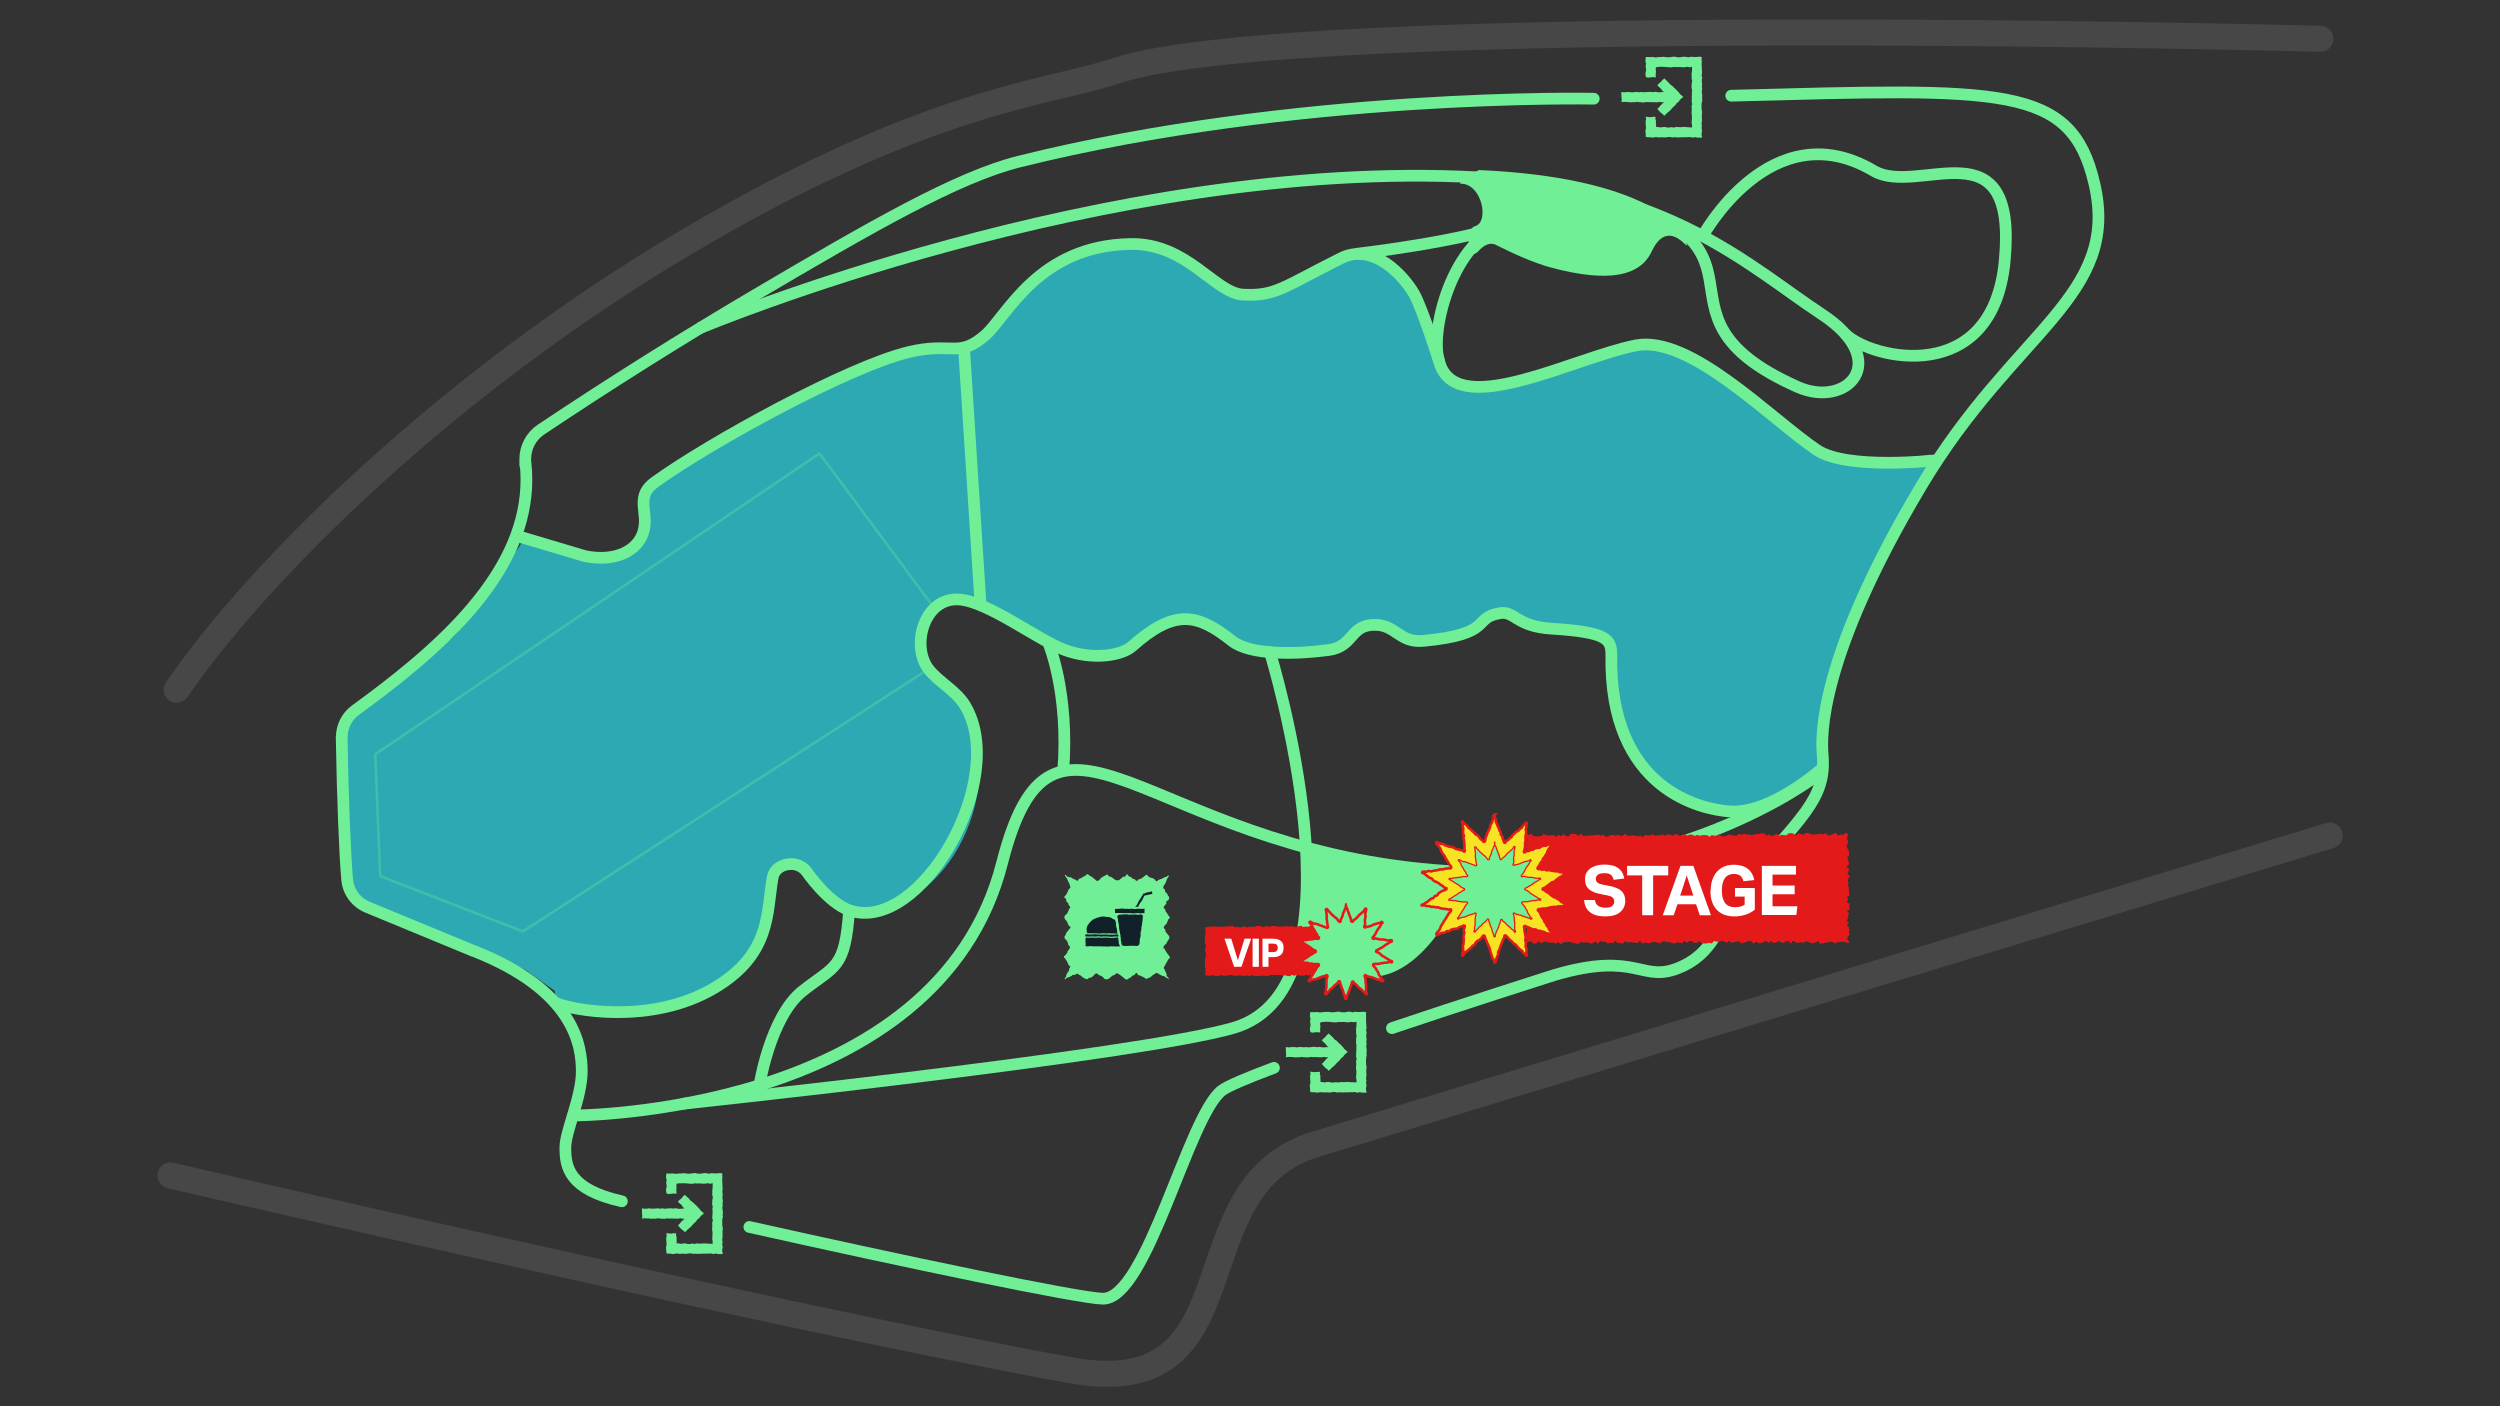 <?xml version="1.0" encoding="UTF-8"?> <svg xmlns="http://www.w3.org/2000/svg" xmlns:xlink="http://www.w3.org/1999/xlink" id="Layer_1" version="1.1" viewBox="0 0 1920 1080"><rect x="0" y="0" width="1920" height="1080" fill="#333333" stroke="none"/><defs><style> .st0, .st1, .st2, .st3, .st4, .st5, .st6, .st7 { fill: none; } .st8 { fill: #112129; fill-rule: evenodd; } .st1, .st2, .st3, .st4, .st6, .st7, .st9 { stroke-miterlimit: 10; } .st1, .st3, .st5 { stroke: #70ef97; } .st1, .st3, .st9 { stroke-width: 9px; } .st10 { fill: #70ef97; } .st2, .st4 { stroke: #e41a1a; } .st3, .st5, .st6 { stroke-linecap: round; } .st11 { fill: #f6e424; } .st12 { fill: #fff; } .st4, .st5 { stroke-width: 2px; } .st13 { fill: #e41a1a; } .st5 { opacity: .3; stroke-linejoin: round; } .st6 { opacity: .1; stroke: #fff; stroke-width: 20px; } .st7 { stroke: #d40515; stroke-width: 3px; } .st9 { fill: #0094ff; stroke: #f6e425; } .st14 { fill: #2ca9b3; } .st15 { clip-path: url(#clippath); } </style><clipPath id="clippath"><rect class="st0" width="1920" height="1080"></rect></clipPath></defs><g class="st15"><g><g><path class="st14" d="M416.7,414.4l32,12.4c21.2,8.1,45.4-5.3,46-26.1.3-11.2-5.4-21.2,7.6-30.6,42.5-30.7,148.8-88.9,195.1-100,33.3-8,38.1,5,58.8-13,16.8-14.7,40.7-68.9,111.7-70,43.5-.7,64.5,37.9,86.4,38.9,25,1.2,30.5-5.7,75.1-28,25.1-12.5,48.8,14.2,56.2,27.5,6.6,11.7,20.3,55.3,20.3,55.3,15.9,40.1,102.5-6.4,149.8-15.8,41.7-8.3,103.1,55.9,139,80.2,23.5,15.9,88,3.8,88,3.8l-43,74c-.4.7-.8,1.5-1.1,2.3l-33.9,91.9c-.4,1-.6,2-.8,3l-9.6,65.9c-.7,4.8,1.8,6.8-2.5,9,0,0-31.8,29.8-63.6,27.7-22.4-1.5-92.8-16.9-91.1-119.9.2-12.8-3.8-17.8-46.1-20.5-27.1-1.7-28-13.7-39.3-11.9-21.9,3.5-4,16.1-59,21.3-18.1,1.7-20.8-11.9-36.5-12.3-20.1-.5-16.4,16.6-36.1,19.3-25.5,3.6-60.4,4.1-74.1-6.8-26.4-20.8-43.6-25.7-77.1,4.1-8.1,7.2-30.4,10.7-51.8,2.6-21-7.9-58.6-37.2-81-38.7-26.9-1.8-37.2,35.8-23.2,53.7,7.6,9.7,21.2,16.6,27.8,27.6,34.1,56.6-8.3,166.6-88.5,157.5-12.5-1.4-33.6-30.4-33.6-30.4-2.8-3.3-7-5.2-11.3-5.2h0c-6.5,0-13,3.4-14.3,10.4-4.9,26.8-.7,58.7-45,84.9-48.4,28.6-113.1,16.5-111.2,8.4.6-2.6-5.1-1.6-7.1-3.3l-23.9-17.2c-1.1-.9-2.3-1.6-3.5-2.2l-124.9-53.8c-5.3-2.3-8.7-7.4-8.9-13.2l-4-113.5c-.2-4.7,1.9-9.2,5.6-12.2l77.8-62.2c1.1-.9,2.1-1.9,2.9-3.1l48.2-66.7c4-5.7,11.3-7.9,17.7-5.4Z"></path><path id="FILL__x2B__OUTLINE_river" class="st14" d="M426.8,770.2c11.7,5.5,73.2,17.3,121.6-11.3,44.3-26.2,40.2-58.1,45-84.9,1.3-7,7.8-10.4,14.3-10.4h0c4.3,0,8.5,1.9,11.3,5.2,0,0,16.9,24.8,33.6,30.4,54.2,18.3,122.7-100.9,88.5-157.5-6.6-11-20.2-17.9-27.8-27.6-14-17.9-3.7-55.5,23.2-53.7,22.4,1.5,60,30.8,81,38.7,21.4,8,43.8,4.5,51.8-2.6,33.4-29.7,50.7-24.9,77.1-4.1,13.8,10.8,48.6,10.3,74.1,6.8,19.7-2.7,16-19.8,36.1-19.3,15.7.4,18.3,14,36.5,12.3,55-5.2,37.1-17.8,59-21.3,11.3-1.8,12.2,10.2,39.3,11.9,42.3,2.7,46.3,7.7,46.1,20.5-1.7,103,68.7,118.4,91.1,119.9,31.9,2.1,71.2-33.4,71.2-33.4.6-24.6-3.7-36.9,19.1-104.2,12.8-37.9,65.1-126.2,68.9-132.3,0,0-69.2,8-92.7-7.9-35.8-24.3-97.3-88.5-139-80.2-47.3,9.4-133.8,55.9-149.8,15.8,0,0-13.7-43.6-20.3-55.3-7.5-13.3-31.2-40.1-56.2-27.5-44.6,22.3-50.1,29.2-75.1,28-21.9-1.1-42.9-39.6-86.4-38.9-71.1,1.1-94.9,55.3-111.7,70-20.6,18-25.5,5-58.8,13-46.3,11.1-152.6,69.3-195.1,100-13,9.4-7.3,19.5-7.6,30.6-.5,20.8-21.2,31.3-46,26.1l-49.7-14.8"></path></g><g><path class="st1" d="M1487.9,353.4s-69.2,8-92.7-7.9c-35.8-24.3-97.3-88.5-139-80.2-47.3,9.4-133.8,55.9-149.8,15.8,0,0-13.7-43.6-20.3-55.3-7.5-13.3-31.2-40.1-56.2-27.5-44.6,22.3-50.1,29.2-75.1,28-21.9-1.1-42.9-39.6-86.4-38.9-71.1,1.1-94.9,55.3-111.7,70-20.6,18-25.5,5-58.8,13-46.3,11.1-152.6,69.3-195.1,100-13,9.4-7.3,19.5-7.6,30.6-.5,20.8-21.2,31.3-46,26.1l-49.7-14.8"></path><path class="st1" d="M426.8,770.2c11.7,5.5,73.2,17.3,121.6-11.3,44.3-26.2,40.2-58.1,45-84.9,1.3-7,7.8-10.4,14.3-10.4h0c4.3,0,8.5,1.9,11.3,5.2,0,0,16.9,24.8,33.6,30.4,54.2,18.3,122.7-100.9,88.5-157.5-6.6-11-20.2-17.9-27.8-27.6-14-17.9-3.7-55.5,23.2-53.7,22.4,1.5,60,30.8,81,38.7,21.4,8,43.8,4.5,51.8-2.6,33.4-29.7,50.7-24.9,77.1-4.1,13.8,10.8,48.6,10.3,74.1,6.8,19.7-2.7,16-19.8,36.1-19.3,15.7.4,18.3,14,36.5,12.3,55-5.2,37.1-17.8,59-21.3,11.3-1.8,12.2,10.2,39.3,11.9,42.3,2.7,46.3,7.7,46.1,20.5-1.7,103,68.7,118.4,91.1,119.9,31.9,2.1,71.2-33.4,71.2-33.4"></path><path class="st3" d="M1224,75.8s-228.7-4.7-441.3,48.3c-47.4,11.8-112.8,49.5-203.6,103-54.9,32.4-110,67-163.6,102.8-7.6,5.1-12.1,13.6-12.1,22.7s0,1.9.2,2.9c.4,4.2.7,8.5.7,12.7,0,33-13.6,65.2-41.6,98.4-26.3,31.2-61.8,58.5-89.7,78.8-6.6,4.8-10.5,12.5-10.5,20.6M1069,789.6c52.3-17.7,124.2-40.6,124.2-40.6,66.4-19.7,67.2,7.7,98.7-6.8,30.2-13.9,32.5-45.9,41.7-56.6,50.2-58.7,69.1-71.5,66.2-106-1.3-14.8-2.5-75.1,75.7-206.3,71.9-120.6,153.4-145.4,132.9-232.6-17.8-76.1-69.8-72.7-278.8-67.2M575.5,942.3c117.7,26.4,253.3,54.8,271.4,55.1,34,.6,65.7-140.4,91.6-160,4.6-3.4,19.5-9.7,39.9-17.3M262.4,566c0,.1,0,.3,0,.4.8,46.9,2.5,89.7,4.2,109,.8,9.5,6.8,17.6,15.6,21.3l81.1,33.5h.1s.1,0,.1,0c77.7,30.4,83.3,72.9,83.3,92.7s-12.7,46.2-12.6,58.4c0,14.7,2.3,32.1,43.4,41.3"></path><path class="st3" d="M1396,595.1s-111.7,88.1-294.2,73.1c-223.3-18.4-292.8-160-332.2-5.4-49.4,193.9-329.4,193.9-329.4,193.9"></path><path class="st3" d="M975.3,500.9s79.6,257.8-28.2,288.6c-73.7,21.1-421.9,58.1-421.9,58.1"></path><path class="st1" d="M805,493.4s16.5,38.3,11.5,99.7"></path><path class="st1" d="M583.3,833.4s8.2-52.7,33.2-72.4c25-19.7,32.5-16.7,35.6-61.8"></path><path class="st1" d="M537.3,252.1s312.6-131.2,597.4-115.9c147.2,7.9,208.3,68.2,264.5,105.2,54.7,36,19.2,72.7-18.8,55.7-129.2-57.7,7-110-172.8-152.9"></path><path class="st1" d="M1307.6,181.4s52.6-96.8,131.4-50.2c34.2,20.2,110.8-38.2,100.6,69.3-9.2,96.4-101.4,76-122.4,56.1"></path><path class="st1" d="M1163.3,170.5c-46,6.1-66.1,83.5-58,107.1"></path><path class="st1" d="M1041.1,195s84.2-9.5,122.2-24.5"></path><polyline class="st5" points="712.8 514 401.6 715.3 292 672.9 288.2 579.3 629.4 348.2 717.4 466.9"></polyline><line class="st1" x1="753.1" y1="464.9" x2="740.3" y2="266.4"></line></g><g><path class="st7" d="M1037.9,670v8.1c0,2.8-2.3,5-5,5h-13.2v-13.1c0-2.8,2.3-5.1,5.1-5.1h8.1c2.8,0,5,2.3,5,5Z"></path><g><path class="st10" d="M897.1,751.2c-.6.6-.7-.1-1.5-.4-.8-.3-.6-.7-1.4-1s-.9-.1-1.6-.4-.8-.4-1.5-.7c-.8-.3-.7-.6-1.4-.9s-.9-.6-1.7-.5-.8.5-1.6,1-.7.5-1.5.9-.5.9-1.3,1.3-.9.2-1.7.6-.6.6-1.5.6c-.9,0-.6-.4-1.4-.8s-.8-.4-1.6-.8-.9-.3-1.6-.7c-.8-.5-.9-.2-1.7-.6s-.4-1.6-1.3-1.6c-.9,0-.7.9-1.4,1.4-.8.5-.9.3-1.6.7s-.6.8-1.3,1.3-.8.3-1.6.8c-.8.5-.8.9-1.7.9-.9,0-.8-.5-1.6-.9s-.7-.6-1.4-1.1-.6-.7-1.4-1.1c-.8-.5-.7-.5-1.5-1s-.8-.7-1.7-.7c-.9,0-.7.7-1.5,1.2-.8.5-1,.1-1.7.6s-.7.6-1.4,1.1c-.8.5-.6.8-1.4,1.2-.8.5-.8.5-1.7.5s-1,0-1.7-.4c-.8-.5-.5-.9-1.2-1.4-.8-.5-.8-.4-1.5-.9-.8-.5-1-.1-1.7-.6-.8-.5-.5-1.2-1.4-1.2s-.9.2-1.7.7c-.8.5-.4,1-1.2,1.4-.8.5-.7.5-1.5,1s-1.1,0-1.8.4-.5.9-1.4.9c-.9,0-.8,0-1.6-.6-.8-.5-.9-.3-1.6-.7-.8-.5-.6-.8-1.3-1.3-.8-.5-.8-.3-1.6-.8s-.6-.8-1.5-.8-.7.4-1.4.8-1-.2-1.8.1c-.8.3-.6.7-1.4,1s-.8.4-1.5.7-.8.2-1.6.5c-.8.3-1.1,1.6-1.7,1s.6-1,.9-1.8,0-.9.4-1.7.5-.7.8-1.5.8-.6,1.1-1.3c.3-.8-.1-1,.2-1.7.3-.8.8-.7.7-1.5s-.8-.6-1.2-1.3-.3-.9-.7-1.6-.3-.8-.8-1.6-.6-.7-1-1.5-1.1-.7-1.1-1.6.8-.7,1.3-1.4c.5-.8.6-.7,1.1-1.4s.1-1,.6-1.7.6-.7,1.1-1.4.5-.7.5-1.6-.5-.6-1-1.3-.1-1-.6-1.7c-.5-.8-.1-.9-.6-1.7s-.9-.5-1.3-1.3c-.5-.8-.7-.7-.7-1.6s.4-.8.8-1.5.1-1,.6-1.7.7-.6,1.1-1.4.7-.6,1.1-1.4c.5-.8,1-.7,1-1.6,0-.9-.9-.6-1.4-1.4-.5-.8-.2-.9-.7-1.7-.5-.8-.4-.8-.8-1.6s-.8-.6-1.2-1.3c-.5-.8-.5-.8-.5-1.7,0-.9.2-.9.7-1.6s.9-.5,1.4-1.3c.5-.8.3-.8.8-1.6s.2-.9.6-1.7.9-.6.9-1.5c0-.9-.6-.6-1-1.4-.5-.8-.1-1-.6-1.7-.5-.8-.9-.5-1.3-1.3s.2-1.1-.3-1.9-1.3-.4-1.3-1.3c0-.9.5-.8,1-1.5.5-.8.6-.7,1-1.5s.3-.9.7-1.6c.5-.8.3-.9.8-1.6.5-.8,1-.5,1.1-1.4s-.1-.8-.4-1.6-.1-.9-.5-1.6c-.3-.8-.5-.7-.8-1.5s-.3-.8-.6-1.6-.6-.6-.9-1.4c-.3-.8-1.4-1.2-.8-1.8s.9.8,1.6,1.2c.8.3.9.1,1.6.5.8.3.9,0,1.7.3s.6.7,1.4,1,.8.3,1.6.6c.8.3.8.9,1.6.8.9,0,.5-1.1,1.3-1.5s.9-.2,1.7-.6c.8-.5.7-.6,1.5-1s.9-.3,1.6-.8c.8-.5.6-1.1,1.5-1.1s.8.5,1.6,1c.8.5.8.4,1.6.9s.7.6,1.4,1.1c.8.5.7.6,1.4,1.1.8.5.7,1,1.6,1,.9,0,1-.3,1.7-.8s.5-.9,1.2-1.4c.8-.5.7-.6,1.5-1,.8-.5.8-.4,1.6-.8s.7-.8,1.6-.8c.9,0,.6.8,1.3,1.3.8.5,1,0,1.8.5s.7.5,1.5,1,.6.7,1.4,1.1.7.5,1.6.5c.9,0,1,.1,1.7-.3s.6-.7,1.4-1.1.6-.7,1.4-1.2,1.1,0,1.8-.4c.8-.5.4-1.6,1.3-1.6.9,0,.7,1,1.4,1.4.8.5.9.3,1.6.7.8.5.6.7,1.4,1.2.8.5,1,.1,1.7.6s.5,1.1,1.4,1.1.7-.6,1.4-1.1,1,0,1.8-.5.7-.5,1.5-1c.8-.5.6-.6,1.4-1.1s.6-.9,1.5-.9.6.7,1.3,1.2c.8.5.8.5,1.5.9s1.1,0,1.9.4.7.5,1.5,1,.5,1.3,1.4,1.4.7-.6,1.5-1c.8-.3.8-.3,1.5-.6.8-.3.8-.2,1.6-.6s.7-.4,1.5-.8.8-.2,1.6-.5c.8-.3,1.1-1.4,1.6-.8.6.6-.3.9-.7,1.7s-.5.7-.8,1.5-.2.8-.5,1.6c-.3.8-.3.8-.7,1.5s-.7.6-1,1.4-.4.8-.4,1.7.8.6,1.2,1.3,0,1.1.4,1.8c.5.8.8.5,1.3,1.3.5.8.3.9.8,1.6.5.8.8.6.8,1.5s0,.9-.5,1.7c-.5.8-1.1.4-1.5,1.1s.1,1.1-.3,1.9-.7.6-1.1,1.4c-.5.8-.8.6-.8,1.5,0,.9.7.6,1.1,1.3s0,1,.5,1.8.7.6,1.1,1.4c.5.8.4.8.9,1.6s1.1.7,1.1,1.6c0,.9-.8.7-1.2,1.5-.5.8-.2.9-.6,1.7s-.3.9-.8,1.6c-.5.8-.8.5-1.3,1.3-.5.8-.7.7-.7,1.6s.5.6,1,1.4c.5.8,0,1.1.4,1.8s.7.6,1.1,1.4c.5.8.7.6,1.2,1.4.5.8.6.7.6,1.6s-.2.8-.6,1.6-.5.7-1,1.5c-.5.8-.3.8-.8,1.6-.5.8-.9.5-1.4,1.3-.5.8-.8.8-.8,1.7s.7.7,1.2,1.5c.5.8.3.8.8,1.6.5.8.6.7,1,1.5.5.8.7.6,1.1,1.4s.9.8.9,1.7-.8.7-1.3,1.5c-.5.8-.4.8-.8,1.6-.5.8-.5.8-1,1.5-.5.8-.3.9-.8,1.7-.5.8-.7.7-.8,1.6,0,.8.4.6.7,1.4s.3.8.6,1.5.3.7.7,1.5-.1.9.2,1.7.6.6,1.1,1.3c.5.7.9,1,.3,1.6Z"></path><path class="st8" d="M859.2,702.4c.6,0,.6,0,1.3,0s.6,0,1.3,0c.6,0,.6-.2,1.3-.2s.6,0,1.3,0,.6,0,1.3,0,.6.3,1.3.3.6-.2,1.3-.2c.6,0,.6.2,1.3.2s.6-.2,1.3-.2.6,0,1.3,0,.6.2,1.3.2.6,0,1.3,0,.6-.2,1.3-.2,1,.2,1.3.5.5.8.3,1.3c-.1.6,0,.6-.1,1.2s0,.6,0,1.2-.2.6-.3,1.2,0,.6-.1,1.2,0,.6-.1,1.2-.2.6-.3,1.2-.1.6-.2,1.2,0,.6,0,1.2-.2.6-.3,1.2c0,.6-.2.6-.3,1.2,0,.6,0,.6,0,1.2,0,.6,0,.6,0,1.2s-.1.6-.2,1.2-.3.6-.3,1.2-.1.6-.2,1.2,0,.6,0,1.2c0,.6,0,.6-.1,1.2-.1.5-.3,1-.6,1.3s-.8.7-1.3.7c-.6,0-.6-.1-1.3-.1-.6,0-.6,0-1.3,0s-.6,0-1.3,0-.6-.1-1.3-.1-.6.2-1.3.2-.6,0-1.3,0-.7,0-1.3,0c-.7,0-.7-.1-1.3-.1-.5,0-.9-.2-1.2-.6s-.5-.8-.5-1.3c0-.6,0-.6-.1-1.2,0-.6-.2-.6-.3-1.2s0-.6,0-1.2-.1-.6-.2-1.2,0-.6-.1-1.2c0-.6,0-.6-.2-1.2s-.3-.6-.3-1.2,0-.6-.2-1.2,0-.6-.2-1.2-.1-.6-.2-1.2c0-.6,0-.6,0-1.2s-.1-.6-.2-1.2-.1-.6-.2-1.2-.2-.6-.3-1.2,0-.6,0-1.2c0-.6-.2-.6-.3-1.2s-.2-.6-.3-1.2c-.1-.4.2-.9.6-1.2s.8-.4,1.2-.4M847.5,703.9c.4,0,.8.1,1.2.1s.8.1,1.2.2.8,0,1.2,0c.4,0,.8.1,1.2.3.4.1.8.2,1.2.4s.6.6,1,.8.8.2,1.2.4.5.6.8.8c.2.6.3.6.4,1.2s.1.6.2,1.2-.1.7,0,1.3.2.6.2,1.2.3.6.4,1.2c0,.6,0,.6.2,1.3s0,.6,0,1.3.6.8.2,1.3-.6.1-1.3.1-.6-.1-1.2-.1-.6,0-1.2,0c-.6,0-.6,0-1.2,0-.6,0-.6-.1-1.2-.1-.6,0-.6,0-1.2,0s-.6.2-1.2.2-.6-.2-1.2-.2-.6,0-1.2,0-.6,0-1.2,0-.6.2-1.2.2-.6,0-1.2,0-.6-.2-1.2-.2c-.6,0-.6,0-1.2,0s-.6,0-1.2,0-.6,0-1.2,0-.6,0-1.2,0-.6,0-1.2,0c-.6,0-.6-.1-1.2-.1s-.1,0-.2,0c-.1-.4-.3-.8-.4-1.1s0-.8,0-1.2-.2-.9-.1-1.3c0-.4.2-.8.3-1.2.1-.4.3-.8.5-1.2s.5-.7.7-1c.2-.4.5-.7.8-1s.5-.7.8-1,.7-.5,1-.8.6-.6,1-.8.8-.3,1.2-.5.7-.4,1.1-.5.8-.2,1.2-.4.8-.2,1.2-.3.8-.3,1.2-.4.8-.1,1.3-.1.8,0,1.3,0M858.8,720.1c-.5-.4-.6,0-1.2,0s-.6,0-1.3,0-.6.2-1.3.2-.6,0-1.3,0c-.6,0-.6,0-1.3,0s-.6-.3-1.3-.3-.6.2-1.3.2c-.6,0-.6-.2-1.3-.2s-.6.2-1.3.2-.6,0-1.3,0-.6-.2-1.3-.2-.6,0-1.3,0-.6.2-1.3.2-.6,0-1.3,0c-.6,0-.6-.1-1.3-.1s-.6,0-1.3,0-.6.1-1.3.1c-.6,0-.6-.1-1.3-.1s-.6,0-1.3,0c-.4,0-.5.1-.5.6,0,.7-.1.7-.1,1.4s0,.7,0,1.4.2.7.2,1.4c0,.7-.2.7-.2,1.4,0,.2.3.5.7.5.6,0,.6,0,1.3,0s.6-.2,1.3-.2c.6,0,.6,0,1.3,0s.6.2,1.3.2.6,0,1.3,0,.6,0,1.3,0,.6,0,1.3,0c.6,0,.6,0,1.3,0s.6,0,1.3,0,.6.1,1.3.1.6,0,1.3,0,.6,0,1.3,0,.6.1,1.3.1c.6,0,.6-.2,1.3-.2.6,0,.6,0,1.3,0s.6,0,1.3,0,.6.1,1.3.1c.6,0,.6,0,1.3,0,.6,0,.6-.1,1.3-.1.6,0,.6,0,1.3,0s.2.2.2,0c-.3-.1-.5-.5-.7-.9-.2-.3-.3-.7-.5-1.1-.1-.6,0-.6-.1-1.2,0-.6,0-.6-.1-1.2s-.4-.6-.3-1.2c0-.6.3-.8-.1-1.1ZM858.6,719.2c-.4.5-.7,0-1.3,0s-.6,0-1.3,0-.6.2-1.3.2-.6,0-1.3,0c-.6,0-.6,0-1.3,0-.6,0-.6-.3-1.3-.3s-.6.2-1.3.2-.6-.2-1.3-.2-.6.2-1.3.2c-.6,0-.6,0-1.3,0s-.6-.2-1.3-.2-.6,0-1.3,0-.6.2-1.3.2-.6,0-1.3,0-.6-.1-1.3-.1-.6,0-1.3,0-.6.1-1.3.1-.6-.1-1.3-.1-.6,0-1.3,0-.4,0-.4,0c-.1-.7,0-.8,0-1.5s.2,0,.3,0c.6,0,.6-.2,1.3-.2s.6.2,1.3.2.6,0,1.3,0c.6,0,.6,0,1.3,0s.6-.2,1.3-.2.6,0,1.3,0,.6.2,1.3.2.6,0,1.3,0,.6,0,1.3,0,.6,0,1.3,0,.6,0,1.3,0c.6,0,.6,0,1.3,0,.6,0,.6.1,1.3.1s.6,0,1.3,0,.6,0,1.3,0,.6.1,1.3.1c.6,0,.6-.2,1.3-.2.6,0,.6,0,1.3,0s.7-.2,1.3,0,.6,1,.2,1.6ZM872.1,696.5c-.2-.6.4-.5.7-1.1s.4-.5.7-1.1c.3-.6.2-.6.5-1.2.3-.6.3-.6.6-1.1s.3-.6.6-1.1c.3-.6.6-.4.9-1,.3-.6.1-.7.5-1.2s.5-.4.8-1,.2-.6.5-1.2,0-.2,0-.3.2.2.3.2c.6-.1.6-.2,1.2-.4s.6-.4,1.2-.5.6-.1,1.2-.3.6,0,1.3-.2.6-.2,1.2-.4c.2,0,.4,0,.4.2.2.6.1.6.3,1.3s0,.2,0,.3c-.5.2-.6.2-1.1.4s-.6,0-1.2.2-.6,0-1.2.2c-.6.1-.5.3-1.1.4s-.7-.2-1.2.1c-.5.4-.4.5-.7,1s-.2.6-.6,1.1-.2.6-.5,1.2c-.3.5-.4.5-.7,1.1s-.5.5-.8,1-.4.5-.7,1.1-.2.6-.6,1.1,0,.8-.6,1.1c-.4.3-.6-.2-1.1,0s-.9.5-1.1,0ZM856.7,698c.6,0,.6,0,1.3,0s.6,0,1.3,0,.6-.2,1.3-.2.6,0,1.3,0,.6,0,1.3,0,.6.3,1.3.3.6-.2,1.3-.2.6.2,1.3.2.6-.2,1.3-.2c.6,0,.6,0,1.3,0s.6.2,1.3.2.6,0,1.3,0c.6,0,.6-.2,1.3-.2.6,0,.6,0,1.3,0s.6.1,1.3.1c.6,0,.6,0,1.3,0s.6-.1,1.3-.1.2.1.2.4c0,.7,0,.7,0,1.4s0,.7,0,1.4c0,.2-.1.2-.3.2-.6,0-.6,0-1.3,0s-.6.2-1.3.2c-.6,0-.6-.2-1.3-.2-.6,0-.6,0-1.3,0-.6,0-.6,0-1.3,0s-.6.2-1.3.2c-.6,0-.6,0-1.3,0s-.6-.2-1.3-.2-.6,0-1.3,0c-.6,0-.6,0-1.3,0s-.6,0-1.3,0-.6,0-1.3,0c-.6,0-.6,0-1.3,0s-.6-.1-1.3-.1c-.6,0-.6,0-1.3,0s-.6,0-1.3,0-.6-.1-1.3-.1-.3.1-.3,0c0-.7,0-.7,0-1.4,0-.7,0-.7,0-1.4,0-.2.1-.2.3-.2"></path></g><path class="st9" d="M270.3,562.5"></path><path class="st10" d="M1142.7,675.4s-14.5-.9-21,12.3c-12.6,25.4-50.3,92-106.4,47.9-4.7-3.7-12.3-4.1-14.8,3.6-8.5,26.7,3.1-87.3,3.1-87.3l139.1,23.6Z"></path><path class="st10" d="M1135.9,130.5s-18.9,10.6-13.7,10.6c16.2.3,21.8,29.9,10.4,32.7-7,1.7-5.9,28.7,2.9,19,7.4-8.3,12.9-5,13.6-4.6,13,6.5,28,13.5,42.5,17.4,45.5,12.1,67.8,5.5,76.3-11.3,2.6-5.2,10.3-22.9,26.6-6.4,4.2,4.2-4.9-11.6-4.9-11.6,0,0-23.7-40-153.8-45.7Z"></path><g><path class="st13" d="M925.5,712.1c.6-.6.7.1,1.6.1s.9-.7,1.8-.7c.9,0,.9.3,1.8.3.9,0,.9-.4,1.8-.4.9,0,.9.3,1.8.3s.9,0,1.8,0,.9.2,1.8.2.9-.2,1.8-.2.9-.2,1.8-.2.9,0,1.8,0,.9-.2,1.8-.2c.9,0,.9,0,1.8,0s.9.8,1.8.8c.9,0,.9-.3,1.8-.3s.9.5,1.8.5c.9,0,.9-.2,1.8-.2.9,0,.9-.7,1.8-.7.9,0,.9.9,1.8.9s.9-.5,1.8-.5.9,0,1.8,0,.9.1,1.8.1c.9,0,.9-.7,1.8-.7s.9-.1,1.8-.1.9.2,1.8.2c.9,0,.9.8,1.8.8s.9-.9,1.8-.9.9.3,1.8.3.9.2,1.8.2.9-.6,1.8-.6.9,0,1.8,0,.9.5,1.8.5.9,0,1.8,0c.9,0,.9,0,1.8,0s.9-.2,1.8-.2c.9,0,.9,0,1.8,0,.9,0,.9.2,1.8.2s.9-.4,1.8-.4.9.7,1.8.7c.9,0,.9-.2,1.8-.2.9,0,.9-.3,1.8-.3s.9-.4,1.8-.4.9.9,1.8.9c.9,0,.9-.3,1.8-.3.9,0,.9.2,1.8.2s.9-.8,1.8-.8.9.5,1.8.5.9.1,1.8.1c.9,0,.9.1,1.8.1.9,0,.9-.4,1.8-.4s.9.2,1.8.2.9.3,1.8.3c.9,0,.9-.2,1.8-.2.9,0,.9-.5,1.8-.5s.9,0,1.8,0c.9,0,.9,0,1.8,0s.9.6,1.8.6.9-.3,1.8-.3.9-.3,1.8-.3.9,0,1.8,0c.9,0,.9.8,1.8.8s.9-.7,1.8-.7c.9,0,1.2-.5,1.8.2s-.4.9-.4,1.8.6,1,.5,1.8c0,.9-.4.9-.5,1.8s-.4.9-.4,1.8.2.9,0,1.8c0,.9-.2.9-.3,1.8,0,.9.3.9.2,1.8,0,.9-.2.9-.2,1.8s0,.9,0,1.8c0,.9,0,.9,0,1.8s-.8.8-.9,1.7,0,.9,0,1.8-.4.9-.5,1.8c0,.9.8,1,.7,1.9s-.3.9-.4,1.8c0,.9.2.9.1,1.8s-.9.8-1,1.7.5.9.4,1.8-.4.9-.5,1.8-.1.9-.2,1.8.3.8-.3,1.4-.5.4-1.4.4-.9-.5-1.8-.5-.9.6-1.8.6-.9.2-1.8.2-.9-.3-1.8-.3c-.9,0-.9.3-1.8.3-.9,0-.9-.6-1.8-.6s-.9-.1-1.8-.1-.9.8-1.8.8c-.9,0-.9-.3-1.8-.3-.9,0-.9-.4-1.8-.4-.9,0-.9.8-1.8.8s-.9-.8-1.8-.8c-.9,0-.9,0-1.8,0s-.9-.2-1.8-.2-.9.6-1.8.6-.9-.4-1.8-.4-.9.6-1.8.6c-.9,0-.9-.2-1.8-.2s-.9,0-1.8,0c-.9,0-.9-.5-1.8-.5-.9,0-.9.6-1.8.6-.9,0-.9-.5-1.8-.5s-.9.9-1.8.9-.9-.2-1.8-.2c-.9,0-.9-.5-1.8-.5-.9,0-.9.3-1.8.3s-.9-.5-1.8-.5c-.9,0-.9.1-1.8.1-.9,0-.9-.3-1.8-.3-.9,0-.9.3-1.8.3-.9,0-.9-.2-1.8-.2-.9,0-.9.7-1.8.7-.9,0-.9.2-1.8.2-.9,0-.9-.4-1.8-.4s-.9.2-1.8.2c-.9,0-.9.3-1.8.3-.9,0-.9-.2-1.8-.2s-.9.2-1.8.2c-.9,0-.9-.9-1.8-.9-.9,0-.9.9-1.8.9s-.9-.5-1.8-.5-.9.2-1.8.2-.9.1-1.8.1c-.9,0-.9-.4-1.8-.4s-.9,0-1.8,0-.9.3-1.8.3-.9-.2-1.8-.2c-.9,0-.9-.3-1.8-.3-.9,0-.9,0-1.8,0-.9,0-.9.5-1.8.5-.9,0-.9,0-1.8,0s-.9-.5-1.8-.5-.9.5-1.8.5-.9.2-1.8.2-.9-.3-1.8-.3c-.9,0-.9-.5-1.8-.5-.9,0-.9.7-1.8.7s-.9-.4-1.8-.4c-.9,0-.9.5-1.5-.1-.6-.6,0-.6,0-1.5s-.3-.9-.3-1.8c0-.9.4-.9.4-1.8,0-.9-.6-.9-.6-1.8s0-.9,0-1.8c0-.9,0-.9,0-1.8s.1-.9.1-1.8c0-.9.4-.9.4-1.8,0-.9.3-.9.3-1.8,0-.9-.3-.9-.3-1.8,0-.9-.6-.9-.6-1.8,0-.9.6-.9.6-1.8s.3-.9.3-1.8c0-.9-.9-.9-.9-1.8,0-.9.2-.9.2-1.8,0-.9-.2-.9-.2-1.8,0-.9,0-.9,0-1.8,0-.9.7-.9.7-1.8,0-.9-.3-.9-.3-1.8,0-.9.2-.9,0-1.8s-.5-1,.1-1.7Z"></path><g><path class="st10" d="M1033.1,694.5c.9,0,.3.8.6,1.7.3.8.5.8.9,1.6s.2.9.5,1.7.4.8.7,1.7c.3.8.2.9.6,1.7.3.8.4.8.7,1.7.3.8.2.9.5,1.8s-.1,1.3.8,1.5.6-.5,1.2-1.2.9-.4,1.5-1c.7-.6.7-.6,1.3-1.3.7-.6.5-.8,1.2-1.4.7-.6.7-.6,1.4-1.2s.7-.6,1.4-1.2.6-.7,1.2-1.3c.7-.6.5-1.8,1.4-1.5.8.4,0,1.1,0,2s-.4.9-.5,1.8c0,.9.2.9.2,1.8,0,.9-.1.9-.2,1.8s-.3.9-.3,1.8.2.9.2,1.8,0,.9-.2,1.8-.9,1.1-.2,1.6.7-.2,1.6-.4c.9-.3.9,0,1.8-.3.9-.3.9-.3,1.7-.5.9-.3.8-.6,1.6-.8s.8-.4,1.7-.6c.9-.3.9-.2,1.8-.5s.9,0,1.8-.4c.9-.3,1-1.2,1.6-.5s-.3.7-.8,1.5c-.5.8-.3.9-.8,1.6s-.6.7-1.1,1.5-.6.7-1.1,1.5c-.5.8-.3.9-.8,1.6-.5.8-.4.8-.8,1.6-.5.8-.6.7-1.1,1.5-.5.8-1.3.9-.9,1.7s1.1,0,2,0,.9.3,1.8.4c.9.1.9.3,1.8.4s.9,0,1.8,0c.9.1.9,0,1.8.2.9.1.9.3,1.8.5s.9,0,1.8,0,1.8-.6,2,.3-.9.6-1.6,1.1c-.8.5-.7.6-1.5,1.1-.8.5-.9.3-1.6.8s-.7.6-1.4,1.1-.8.5-1.5,1-.8.4-1.6.9-.8.4-1.6.9-1.4.2-1.4,1.2c0,.9.8.4,1.6.9s.8.5,1.5,1,.5.8,1.3,1.3c.8.5.8.4,1.6.9s.7.5,1.5,1,.8.4,1.6.9.7.6,1.5,1.1c.8.5,1.9,0,1.7,1s-1.1,0-2,0c-.9.1-.8.5-1.7.6s-.9-.1-1.8,0-.9.1-1.8.3c-.9.1-.9.3-1.8.4-.9.1-.9.2-1.8.3s-.9-.2-1.8,0-1.4-.4-1.8.4c-.4.8.3.9.8,1.7s.8.6,1.2,1.4c.5.8.4.8.9,1.6.5.8.5.7,1,1.5s.1,1,.6,1.8c.5.8.5.7,1,1.5s.4.8.9,1.6,1.7.9,1.2,1.6-1-.2-1.9-.5-.9-.3-1.7-.5-.9-.3-1.7-.6c-.9-.3-.8-.3-1.7-.6-.9-.3-.8-.4-1.7-.7s-.9,0-1.8-.3-.9-.3-1.7-.5c-.9-.3-1.1-1.3-1.8-.7s.2,1,.3,1.9c0,.9.2.9.3,1.8,0,.9-.1.9,0,1.8s.2.9.3,1.8,0,.9,0,1.8c0,.9,0,.9,0,1.8,0,.9,0,.9.1,1.8s1.1,1.5.3,1.9c-.8.4-.7-.8-1.3-1.4-.7-.6-.8-.4-1.5-1-.7-.6-.5-.8-1.2-1.4-.7-.6-.8-.4-1.5-1s-.6-.7-1.3-1.3-.5-.8-1.2-1.4-.9-.4-1.5-1c-.7-.6-.3-1.5-1.1-1.3s-.5.7-.8,1.5-.2.9-.5,1.8c-.3.8-.3.8-.7,1.7s-.2.9-.5,1.7-.5.8-.8,1.6c-.3.8-.4.8-.7,1.7-.3.8-.4.8-.7,1.7s.4,1.7-.5,1.7c-.9,0-.4-.7-.8-1.6s-.3-.9-.6-1.7c-.3-.8-.3-.8-.6-1.7-.3-.8-.1-.9-.4-1.8s-.6-.8-.9-1.6c-.3-.8-.1-.9-.4-1.8s-.4-.8-.7-1.7c-.3-.8.2-1.6-.7-1.8-.9-.2-.7.8-1.3,1.4s-.7.6-1.4,1.2-.8.5-1.4,1.1-.5.8-1.1,1.4-.8.4-1.5,1c-.7.6-.5.8-1.1,1.5s-.7.6-1.4,1.2c-.7.6-.5,1.6-1.3,1.2-.8-.4.1-.8.2-1.8s-.1-.9,0-1.8.4-.9.4-1.8,0-.9,0-1.8,0-.9,0-1.8,0-.9.1-1.8c0-.9.3-.9.4-1.8s.8-1.4,0-1.9-.9.4-1.8.6-.9.1-1.8.4-.9.3-1.7.6c-.9.3-.8.4-1.7.7s-.8.4-1.7.7-1,0-1.8.2-.8.4-1.7.6-1.1,1.3-1.7.6c-.6-.7.4-.8.8-1.5.5-.8.4-.8.9-1.6s.5-.8,1-1.5c.5-.8.4-.8.9-1.6s.6-.7,1.1-1.5c.5-.8.3-.9.8-1.7s.6-.7,1.1-1.5c.5-.8,1.4-.9,1-1.7s-1-.2-1.9-.4c-.9-.1-.9.1-1.8,0-.9-.1-.9-.2-1.8-.3s-.9,0-1.8-.1c-.9-.1-.8-.5-1.7-.6s-.9,0-1.8,0-.9-.2-1.8-.3-1.6.6-1.8-.3.8-.6,1.5-1.1c.8-.5.8-.5,1.5-1,.8-.5.8-.5,1.5-1s.8-.4,1.6-.9c.8-.5.6-.7,1.4-1.2s.9-.3,1.6-.8c.8-.5.8-.5,1.5-1s1.5-.3,1.5-1.2-.9-.5-1.6-1c-.8-.5-.7-.5-1.5-1-.8-.5-.6-.7-1.4-1.2-.8-.5-.8-.4-1.6-.9-.8-.5-.8-.5-1.5-1-.8-.5-.8-.4-1.5-.9s-.8-.5-1.5-1c-.8-.5-1.5-.2-1.3-1s.8,0,1.7-.2c.9-.1.9-.3,1.8-.5s.9.1,1.8,0,.9-.3,1.8-.4c.9-.1.9,0,1.8-.1.9-.1.9-.3,1.8-.5.9-.1.9,0,1.8,0s1.4.4,1.8-.4c.4-.8-.6-.7-1-1.5-.5-.8-.2-.9-.7-1.7s-.7-.7-1.1-1.4-.3-.9-.8-1.7-.6-.7-1.1-1.5-.2-.9-.6-1.7-.5-.7-1-1.5c-.5-.8-1.5-.7-.9-1.4s.8,0,1.7.4c.9.3.8.5,1.6.8s1,0,1.8.2.8.3,1.7.6.8.5,1.7.7.9.3,1.7.6.8.4,1.7.6,1.2,1,1.9.5c.7-.6,0-1,0-1.9,0-.9-.2-.9-.3-1.8,0-.9-.1-.9-.2-1.8,0-.9-.3-.9-.3-1.8,0-.9.3-.9.2-1.8,0-.9-.2-.9-.3-1.8,0-.9,0-.9-.1-1.8s-.9-1.2,0-1.6.7.3,1.3,1,.6.7,1.3,1.3.5.8,1.2,1.4c.7.6.7.6,1.3,1.2s.7.6,1.4,1.2c.7.6.8.5,1.5,1.1s.4.9,1.1,1.5.5,1.3,1.4,1.1c.9-.2.3-.8.6-1.7s.5-.8.8-1.6.4-.8.7-1.7,0-1,.4-1.8c.3-.8.5-.8.8-1.6s.3-.9.6-1.7.7-.8.8-1.7c.1-1-.4-1.6.5-1.6Z"></path><path class="st4" d="M1033.1,694.5c.9,0,.3.8.6,1.7.3.8.5.8.9,1.6s.2.9.5,1.7.4.8.7,1.7c.3.8.2.9.6,1.7.3.8.4.8.7,1.7.3.8.2.9.5,1.8s-.1,1.3.8,1.5.6-.5,1.2-1.2.9-.4,1.5-1c.7-.6.7-.6,1.3-1.3.7-.6.5-.8,1.2-1.4.7-.6.7-.6,1.4-1.2s.7-.6,1.4-1.2.6-.7,1.2-1.3c.7-.6.5-1.8,1.4-1.5.8.4,0,1.1,0,2s-.4.9-.5,1.8c0,.9.2.9.2,1.8,0,.9-.1.9-.2,1.8s-.3.9-.3,1.8.2.9.2,1.8,0,.9-.2,1.8-.9,1.1-.2,1.6.7-.2,1.6-.4c.9-.3.9,0,1.8-.3.9-.3.9-.3,1.7-.5.9-.3.8-.6,1.6-.8s.8-.4,1.7-.6c.9-.3.9-.2,1.8-.5s.9,0,1.8-.4c.9-.3,1-1.2,1.6-.5s-.3.7-.8,1.5c-.5.8-.3.9-.8,1.6s-.6.7-1.1,1.5-.6.7-1.1,1.5c-.5.8-.3.9-.8,1.6-.5.8-.4.8-.8,1.6-.5.8-.6.7-1.1,1.5-.5.8-1.3.9-.9,1.7s1.1,0,2,0,.9.3,1.8.4c.9.1.9.3,1.8.4s.9,0,1.8,0c.9.1.9,0,1.8.2.9.1.9.3,1.8.5s.9,0,1.8,0,1.8-.6,2,.3-.9.6-1.6,1.1c-.8.5-.7.6-1.5,1.1-.8.5-.9.3-1.6.8s-.7.6-1.4,1.1-.8.5-1.5,1-.8.4-1.6.9-.8.4-1.6.9-1.4.2-1.4,1.2c0,.9.8.4,1.6.9s.8.5,1.5,1,.5.8,1.3,1.3c.8.5.8.4,1.6.9s.7.5,1.5,1,.8.4,1.6.9.7.6,1.5,1.1c.8.5,1.9,0,1.7,1s-1.1,0-2,0c-.9.1-.8.5-1.7.6s-.9-.1-1.8,0-.9.1-1.8.3c-.9.1-.9.3-1.8.4-.9.1-.9.2-1.8.3s-.9-.2-1.8,0-1.4-.4-1.8.4c-.4.8.3.9.8,1.7s.8.6,1.2,1.4c.5.8.4.8.9,1.6.5.8.5.7,1,1.5s.1,1,.6,1.8c.5.8.5.7,1,1.5s.4.8.9,1.6,1.7.9,1.2,1.6-1-.2-1.9-.5-.9-.3-1.7-.5-.9-.3-1.7-.6c-.9-.3-.8-.3-1.7-.6-.9-.3-.8-.4-1.7-.7s-.9,0-1.8-.3-.9-.3-1.7-.5c-.9-.3-1.1-1.3-1.8-.7s.2,1,.3,1.9c0,.9.2.9.3,1.8,0,.9-.1.9,0,1.8s.2.9.3,1.8,0,.9,0,1.8c0,.9,0,.9,0,1.8,0,.9,0,.9.1,1.8s1.1,1.5.3,1.9c-.8.4-.7-.8-1.3-1.4-.7-.6-.8-.4-1.5-1-.7-.6-.5-.8-1.2-1.4-.7-.6-.8-.4-1.5-1s-.6-.7-1.3-1.3-.5-.8-1.2-1.4-.9-.4-1.5-1c-.7-.6-.3-1.5-1.1-1.3s-.5.7-.8,1.5-.2.9-.5,1.8c-.3.8-.3.8-.7,1.7s-.2.9-.5,1.7-.5.8-.8,1.6c-.3.8-.4.8-.7,1.7-.3.8-.4.8-.7,1.7s.4,1.7-.5,1.7c-.9,0-.4-.7-.8-1.6s-.3-.9-.6-1.7c-.3-.8-.3-.8-.6-1.7-.3-.8-.1-.9-.4-1.8s-.6-.8-.9-1.6c-.3-.8-.1-.9-.4-1.8s-.4-.8-.7-1.7c-.3-.8.2-1.6-.7-1.8-.9-.2-.7.8-1.3,1.4s-.7.6-1.4,1.2-.8.5-1.4,1.1-.5.8-1.1,1.4-.8.4-1.5,1c-.7.6-.5.8-1.1,1.5s-.7.6-1.4,1.2c-.7.6-.5,1.6-1.3,1.2-.8-.4.1-.8.2-1.8s-.1-.9,0-1.8.4-.9.4-1.8,0-.9,0-1.8,0-.9,0-1.8,0-.9.1-1.8c0-.9.3-.9.4-1.8s.8-1.4,0-1.9-.9.4-1.8.6-.9.1-1.8.4-.9.3-1.7.6c-.9.3-.8.4-1.7.7s-.8.4-1.7.7-1,0-1.8.2-.8.4-1.7.6-1.1,1.3-1.7.6c-.6-.7.4-.8.8-1.5.5-.8.4-.8.9-1.6s.5-.8,1-1.5c.5-.8.4-.8.9-1.6s.6-.7,1.1-1.5c.5-.8.3-.9.8-1.7s.6-.7,1.1-1.5c.5-.8,1.4-.9,1-1.7s-1-.2-1.9-.4c-.9-.1-.9.1-1.8,0-.9-.1-.9-.2-1.8-.3s-.9,0-1.8-.1c-.9-.1-.8-.5-1.7-.6s-.9,0-1.8,0-.9-.2-1.8-.3-1.6.6-1.8-.3.8-.6,1.5-1.1c.8-.5.8-.5,1.5-1,.8-.5.8-.5,1.5-1s.8-.4,1.6-.9c.8-.5.6-.7,1.4-1.2s.9-.3,1.6-.8c.8-.5.8-.5,1.5-1s1.5-.3,1.5-1.2-.9-.5-1.6-1c-.8-.5-.7-.5-1.5-1-.8-.5-.6-.7-1.4-1.2-.8-.5-.8-.4-1.6-.9-.8-.5-.8-.5-1.5-1-.8-.5-.8-.4-1.5-.9s-.8-.5-1.5-1c-.8-.5-1.5-.2-1.3-1s.8,0,1.7-.2c.9-.1.9-.3,1.8-.5s.9.1,1.8,0,.9-.3,1.8-.4c.9-.1.9,0,1.8-.1.9-.1.9-.3,1.8-.5.9-.1.9,0,1.8,0s1.4.4,1.8-.4c.4-.8-.6-.7-1-1.5-.5-.8-.2-.9-.7-1.7s-.7-.7-1.1-1.4-.3-.9-.8-1.7-.6-.7-1.1-1.5-.2-.9-.6-1.7-.5-.7-1-1.5c-.5-.8-1.5-.7-.9-1.4s.8,0,1.7.4c.9.3.8.5,1.6.8s1,0,1.8.2.8.3,1.7.6.8.5,1.7.7.9.3,1.7.6.8.4,1.7.6,1.2,1,1.9.5c.7-.6,0-1,0-1.9,0-.9-.2-.9-.3-1.8,0-.9-.1-.9-.2-1.8,0-.9-.3-.9-.3-1.8,0-.9.3-.9.2-1.8,0-.9-.2-.9-.3-1.8,0-.9,0-.9-.1-1.8s-.9-1.2,0-1.6.7.3,1.3,1,.6.7,1.3,1.3.5.8,1.2,1.4c.7.6.7.6,1.3,1.2s.7.6,1.4,1.2c.7.6.8.5,1.5,1.1s.4.9,1.1,1.5.5,1.3,1.4,1.1c.9-.2.3-.8.6-1.7s.5-.8.8-1.6.4-.8.7-1.7,0-1,.4-1.8c.3-.8.5-.8.8-1.6s.3-.9.6-1.7.7-.8.8-1.7c.1-1-.4-1.6.5-1.6Z"></path></g><g><path class="st12" d="M950.7,737.5l5.1-16.6h5.1l-7.5,21.6h-5.6l-7.4-21.6h5.2l5.1,16.6Z"></path><path class="st12" d="M962,720.9h4.8v21.6h-4.8v-21.6Z"></path><path class="st12" d="M969.5,720.9h7.8c2.1,0,3.7.3,5,.9,1.2.6,2.1,1.4,2.7,2.4s.8,2.3.8,3.7-.3,2.7-.8,3.8c-.6,1.1-1.4,1.9-2.7,2.5-1.2.6-2.9.9-4.9.9h-3.2v7.4h-4.6v-21.6ZM981.3,727.9c0-1.1-.3-1.9-.8-2.4s-1.6-.8-3.1-.8h-3.2v6.5h3.2c1.6,0,2.6-.3,3.1-.9s.8-1.4.8-2.5Z"></path></g></g><g><path class="st13" d="M1419.6,724.1c-.7.6-1.5-.5-2.5-.5s-1-.5-1.9-.5c-1,0-1,.3-1.9.3s-1,.2-1.9.2-1,.8-1.9.8-1-.9-1.9-.9c-1,0-1-.3-1.9-.3s-1,.6-1.9.6c-1,0-1,.1-1.9.1s-1,.6-1.9.6c-1,0-1,.2-1.9.2s-1-1.9-1.9-1.9c-1,0-1,.9-1.9.9s-1,.7-1.9.7c-1,0-1-.2-1.9-.2-1,0-1-1-1.9-1-1,0-1,0-1.9,0s-1,.8-1.9.8-1-.4-1.9-.4-1,.6-1.9.6c-1,0-1-.5-1.9-.5s-1-1.2-1.9-1.2-1,2-1.9,2c-1,0-1-1.9-1.9-1.9s-1,.4-1.9.4-1,1.1-1.9,1.1c-1,0-1-.6-1.9-.6-1,0-1-.7-1.9-.7s-1,1.1-1.9,1.1-1,.3-1.9.3-1-1.4-1.9-1.4-1,1.3-1.9,1.3-1-1.4-1.9-1.4-1,.8-1.9.8c-1,0-1,.8-1.9.8-1,0-1,0-1.9,0s-1-1.1-1.9-1.1c-1,0-1,1.3-1.9,1.3s-1-1.5-1.9-1.5c-1,0-1-.5-1.9-.5s-1,1-1.9,1c-1,0-1,.5-1.9.5-1,0-1,.5-1.9.5-1,0-1-1.7-1.9-1.7-1,0-1,.5-1.9.5s-1,.3-1.9.3-1,.4-1.9.4-1-1.3-1.9-1.3c-1,0-1,1.3-1.9,1.3s-1-1.1-1.9-1.1-1-.3-1.9-.3c-1,0-1,.9-1.9.9s-1-.4-1.9-.4-1-.4-1.9-.4-1,1.8-1.9,1.8-1-.4-1.9-.4-1,.5-1.9.5c-1,0-1,0-1.9,0s-1-.3-1.9-.3-1-1.4-1.9-1.4c-1,0-1,1.1-1.9,1.1s-1,.2-1.9.2c-1,0-1-1.5-1.9-1.5s-1,0-1.9,0-1,1.3-1.9,1.3c-1,0-1-1.4-1.9-1.4s-1,1.8-1.9,1.8-1-.5-1.9-.5-1-.1-1.9-.1c-1,0-1,.8-1.9.8s-1-.3-1.9-.3c-1,0-1-.7-1.9-.7-1,0-1-.1-1.9-.1s-1-.6-1.9-.6c-1,0-1,.2-1.9.2s-1,1.4-1.9,1.4-1-.6-1.9-.6c-1,0-1-.5-1.9-.5s-1,0-1.9,0-1,1.1-1.9,1.1-1-.3-1.9-.3-1-.3-1.9-.3c-1,0-1,.7-1.9.7s-1-1.9-1.9-1.9-1,1.5-1.9,1.5-1-.2-1.9-.2c-1,0-1-.2-1.9-.2-1,0-1-.4-1.9-.4-1,0-1,.5-1.9.5s-1-1-1.9-1-1,1.8-1.9,1.8c-1,0-1-.4-1.9-.4s-1-.2-1.9-.2c-1,0-1-1.5-1.9-1.5s-1,1.6-1.9,1.6-1-.1-1.9-.1c-1,0-1,.4-1.9.4s-1-1.2-1.9-1.2c-1,0-1,0-1.9,0-1,0-1-.5-1.9-.5s-1,1.7-1.9,1.7c-1,0-1-1.3-1.9-1.3s-1,1-1.9,1-1,.5-1.9.5-1-.9-1.9-.9-1,0-1.9,0c-1,0-1,0-1.9,0s-1-.1-1.9-.1-1,1.2-1.9,1.2c-1,0-1-.3-1.9-.3-1,0-1-.5-1.9-.5s-1-.5-1.9-.5-1-.4-1.9-.4-1,.3-1.9.3-1,.2-1.9.2-1,1.4-1.9,1.4c-1,0-1-1.4-1.9-1.4-1,0-1,.9-1.9.9s-1-.7-1.9-.7-1,0-1.9,0c-1,0-1,0-1.9,0-1,0-1-.9-1.9-.9-1,0-1,.5-1.9.5s-1,.8-1.9.8-1-1.4-1.9-1.4c-1,0-1,1.6-1.9,1.6-1,0-1,.3-1.9.3s-1-1.8-1.9-1.8-1,.4-1.9.4c-1,0-1.7,1.6-2.4.9s1.5-1.3,1.5-2.1-2-.9-2-1.8.3-.9.3-1.8c0-.9,1-.9,1-1.8s0-.9,0-1.8c0-.9.2-.9.2-1.8,0-.9-.6-.9-.6-1.8s1.4-.9,1.4-1.8-.3-.9-.3-1.8-1-.9-1-1.8,0-.9,0-1.8-.6-.9-.6-1.7c0-.9,1-.9,1-1.7,0-.9.6-.9.6-1.7,0-.9-.6-.9-.6-1.8s-1.1-.9-1.1-1.8-.4-.9-.4-1.8c0-.9,1.9-.9,1.9-1.8,0-.9.2-.9.2-1.8,0-.9-.9-.9-.9-1.8,0-.9-1.3-.9-1.3-1.8,0-.9.7-.9.7-1.8,0-.9,1.5-.9,1.5-1.8s-1.8-.9-1.8-1.8.5-.9.5-1.8c0-.9.3-.9.3-1.8,0-.9-.4-.9-.4-1.8,0-.9-.6-.9-.6-1.8,0-.9,1.7-.9,1.7-1.8s.4-.9.4-1.8c0-.9-.5-.9-.5-1.8,0-.9.7-.9.7-1.8,0-.9-.7-.9-.7-1.8s0-.9,0-1.8-.5-.9-.5-1.8-.4-.9-.4-1.8c0-.9,1.5-.9,1.5-1.8s-1.9-.9-1.9-1.8,1.2-.9,1.2-1.8c0-.9-.1-.9-.1-1.8,0-.9-1.3-.9-1.3-1.8s1.3-.9,1.3-1.8-1.1-.9-1.1-1.8c0-.9,1.8-.9,1.8-1.8s-1.3-.9-1.3-1.8-.9-1.8-.3-2.4c.7-.6,1.7.2,2.6.2,1,0,1-.6,1.9-.6,1,0,1,1.7,1.9,1.7s1,.2,1.9.2c1,0,1,0,1.9,0s1-.3,1.9-.3,1-1.5,1.9-1.5c1,0,1,1,1.9,1s1,0,1.9,0,1-.2,1.9-.2,1,0,1.9,0,1,1.1,1.9,1.1c1,0,1-1.4,1.9-1.4s1,1.2,1.9,1.2,1-1.6,1.9-1.6,1,1.4,1.9,1.4,1,.2,1.9.2c1,0,1-2,1.9-2,1,0,1,.1,1.9.1s1,.2,1.9.2,1,1.3,1.9,1.3c1,0,1-1.5,1.9-1.5,1,0,1,1.6,1.9,1.6s1-.2,1.9-.2c1,0,1-.2,1.9-.2,1,0,1,0,1.9,0s1-.1,1.9-.1c1,0,1-.2,1.9-.2,1,0,1-.3,1.9-.3,1,0,1,.8,1.9.8,1,0,1-.9,1.9-.9s1,1.6,1.9,1.6,1-.1,1.9-.1,1-1.1,1.9-1.1,1,0,1.9,0c1,0,1,.4,1.9.4s1-.6,1.9-.6,1,1,1.9,1c1,0,1-.4,1.9-.4,1,0,1-1.2,1.9-1.2s1,1.4,1.9,1.4c1,0,1-.1,1.9-.1,1,0,1-.3,1.9-.3s1,.3,1.9.3c1,0,1,.5,1.9.5,1,0,1-.5,1.9-.5,1,0,1,1,1.9,1s1-1.6,1.9-1.6c1,0,1,.4,1.9.4s1,.1,1.9.1,1-1,1.9-1c1,0,1,1.2,1.9,1.2,1,0,1-.4,1.9-.4s1,0,1.9,0c1,0,1-.6,1.9-.6,1,0,1,.9,1.9.9s1-.9,1.9-.9c1,0,1,0,1.9,0,1,0,1,.9,1.9.9s1-1,1.9-1,1-.1,1.9-.1,1,1.3,1.9,1.3,1-.2,1.9-.2c1,0,1-1.4,1.9-1.4s1,1.3,1.9,1.3,1-.7,1.9-.7,1,0,1.9,0c1,0,1,1,1.9,1,1,0,1-.8,1.9-.8s1,.6,1.9.6c1,0,1-.4,1.9-.4s1-.1,1.9-.1,1,.1,1.9.1,1,1.1,1.9,1.1,1-1.1,1.9-1.1,1,.3,1.9.3,1,.7,1.9.7c1,0,1-1.9,1.9-1.9s1,1.8,1.9,1.8,1,0,1.9,0,1-.6,1.9-.6c1,0,1-.9,1.9-.9,1,0,1,.7,1.9.7,1,0,1,.2,1.9.2s1,.1,1.9.1c1,0,1-1.4,1.9-1.4s1,.7,1.9.7,1-.8,1.9-.8,1,.6,1.9.6,1,0,1.9,0c1,0,1,.5,1.9.5s1-.4,1.9-.4,1-.5,1.9-.5,1,0,1.9,0,1-.5,1.9-.5c1,0,1,0,1.9,0,1,0,1,1.6,1.9,1.6,1,0,1-.7,1.9-.7s1,1.1,1.9,1.1,1-.3,1.9-.3c1,0,1-1.4,1.9-1.4,1,0,1,1.8,1.9,1.8s1-1,1.9-1c1,0,1,.2,1.9.2s1,.2,1.9.2,1-1.4,1.9-1.4c1,0,1-.3,1.9-.3s1,.4,1.9.4,1,1.6,1.9,1.6,1-1.9,1.9-1.9c1,0,1,.7,1.9.7s1,.4,1.9.4,1-1.2,1.9-1.2,1,0,1.9,0,1,1,1.9,1,1,0,1.9,0c1,0,1,0,1.9,0,1,0,1-.4,1.9-.4,1,0,1,0,1.9,0,1,0,1,.4,1.9.4s1-.8,1.9-.8c1,0,1,1.5,1.9,1.5s1-.3,1.9-.3c1,0,1-.6,1.9-.6,1,0,1-.9,1.9-.9s1,1.9,1.9,1.9c1,0,1-.6,1.9-.6s1,.3,1.9.3c1,0,1-1.6,1.9-1.6s1.2.5,1.9,1.1c.7.6-.4.8-.4,1.7s-.3.9-.3,1.8c0,.9.8.9.8,1.8,0,.9-.4.9-.4,1.8s-.7.9-.7,1.8c0,.9.6.9.6,1.8,0,.9,1.1.9,1.1,1.8s0,.9,0,1.8.2.9.2,1.8c0,.9-1.4.9-1.4,1.8,0,.9.6.9.6,1.8,0,.9.6.9.6,1.7s0,.9,0,1.7-1.7.9-1.7,1.7c0,.9,1.7.9,1.7,1.8,0,.9-.3.9-.3,1.8,0,.9-.7.9-.7,1.8,0,.9,1.5.9,1.5,1.8s-.8.9-.8,1.8c0,.9-.6.9-.6,1.8s.6.9.6,1.8c0,.9-.4.9-.4,1.8s.8.9.8,1.8c0,.9-.2.9-.2,1.8s.3.9.3,1.8c0,.9.4.9.4,1.8,0,.9-1.7.9-1.7,1.8s.4.9.4,1.8c0,.9-.7.9-.7,1.8s2,.9,2,1.8c0,.9-.4.9-.4,1.8,0,.9.6.9.6,1.8,0,.9-2,.9-2,1.8,0,.9,1.3.9,1.3,1.8,0,.9-.8.9-.8,1.8s0,.9,0,1.8c0,.9-.8.9-.8,1.8s1.3.9,1.3,1.8-1.1.9-1.1,1.8,1.4.9,1.4,1.8.4.9.4,1.8c0,.9-.6.9-.6,1.8s.6.9.6,1.8-1.4.9-1.4,1.8c0,.9-.5,1.2-.2,2s2.1,1.4,1.4,2Z"></path><g><path class="st11" d="M1147.3,626.2c.9,0,.5.7.8,1.6s.4.8.7,1.6-.2,1,0,1.8c.3.8.5.8.8,1.6s.3.8.6,1.6.5.8.8,1.6c.3.8.2.8.5,1.7.3.8.7.7,1,1.5.3.8-.2,1,.2,1.8.3.8.8.6,1.1,1.4.3.8,0,.9.3,1.8.3.8.3.8.7,1.6s-.1,1.2.7,1.5.4-.6,1.1-1.2c.6-.6.9-.3,1.6-.9.6-.6.5-.7,1.2-1.3.6-.6.8-.4,1.4-1,.6-.6.2-1,.9-1.6s.7-.5,1.4-1.1c.6-.6.5-.7,1.2-1.3.6-.6,1-.2,1.7-.8.6-.6.6-.7,1.2-1.3s.7-.5,1.4-1.1c.6-.6.3-.9,1-1.5s.7-.6,1.3-1.2.7-1.6,1.5-1.2,0,1,0,1.9-.2.9-.2,1.7c0,.9-.4.8-.4,1.7s.3.9.3,1.8c0,.9,0,.9-.1,1.7s-.4.8-.5,1.7c0,.9.2.9.1,1.8s.1.9,0,1.8-.3.8-.4,1.7c0,.9.2.9.1,1.8s-.2.9-.2,1.7-.3.9-.4,1.7c0,.9-.8,1.3-.2,1.8.7.5.8-.5,1.7-.8s.9,0,1.8-.2.7-.7,1.5-.9.9,0,1.8-.2.7-.7,1.5-.9.9-.2,1.7-.4.9,0,1.8-.2c.8-.3.7-.7,1.5-1s.9-.2,1.7-.4c.8-.3,1,.1,1.8-.1.8-.3.7-.5,1.6-.8.8-.3.8-.2,1.7-.5s1.4-1.3,1.9-.7c.5.7-.6,1-1.1,1.7-.4.8-.6.7-1,1.4-.4.8-.5.7-1,1.4-.4.8-.3.8-.8,1.6s-.2.9-.6,1.6-.5.7-.9,1.5c-.4.8-.5.7-.9,1.5-.4.8-.8.6-1.2,1.3-.4.8,0,1-.5,1.7s-.8.6-1.2,1.3-.4.8-.8,1.5c-.4.8-.5.7-.9,1.5-.4.8-1.1.8-.7,1.6s.8.2,1.7.3c.9.1.8.4,1.7.5s.9-.3,1.8-.2.8.5,1.7.7c.9.1.9-.3,1.8-.2s.8.3,1.7.4.9.2,1.7.3.9.2,1.7.3c.9.1.9-.2,1.8,0,.9.1.8.6,1.7.7s.9,0,1.8,0c.9.1.9,0,1.8,0s1.7-.6,1.9.3-1,.3-1.7.8-.7.5-1.4,1c-.7.5-.6.6-1.3,1.1s-.8.3-1.6.8-.7.5-1.4,1-.6.6-1.4,1.1-.6.7-1.3,1.2c-.7.5-1,0-1.8.5s-.7.6-1.4,1.1c-.7.5-.7.5-1.4,1-.7.5-.6.6-1.4,1.1s-.7.6-1.4,1-1.5,0-1.5.9.7.4,1.5.9.6.7,1.3,1.2c.7.5.9.2,1.6.7s.6.7,1.3,1.2.6.6,1.4,1.1.7.5,1.4,1,1,.1,1.7.6c.7.5.7.5,1.4,1s.8.3,1.6.8c.7.5.4.9,1.2,1.4s.9.2,1.6.7c.7.5.7.5,1.4,1,.7.5,1.7.2,1.5,1-.2.9-.9.2-1.8.3s-.9,0-1.7.2c-.9.1-.9.1-1.7.2s-.9,0-1.7,0c-.9.1-.8.4-1.7.5-.9.1-.9-.3-1.8-.1-.9.1-.9,0-1.7.2-.9.1-.8.2-1.7.4-.9.1-.8.4-1.7.5s-.9,0-1.7.2c-.9.1-.9-.2-1.8,0s-.8.3-1.7.4-1.4-.4-1.8.4c-.4.8.5.7,1,1.5.4.8.5.7.9,1.5.4.8.2.9.6,1.7s.5.7.9,1.5c.4.8.7.6,1.1,1.3.4.8,0,1,.5,1.7s.7.6,1.1,1.4.3.8.7,1.6.7.6,1.2,1.3.1.9.6,1.7.6.6,1.1,1.4c.4.8.6.6,1.1,1.4.4.8,1.1.8.5,1.5s-.7,0-1.5-.3-.7-.5-1.6-.8c-.8-.3-.9,0-1.8-.2s-.7-.7-1.5-1c-.8-.3-.9-.1-1.7-.4-.8-.3-.8-.3-1.7-.5s-.9,0-1.8-.2-.7-.7-1.5-.9-1,.3-1.8,0-.8-.4-1.6-.6c-.8-.3-.7-.6-1.6-.8-.8-.3-.8-.3-1.7-.6s-1.2-1.2-1.9-.6,0,1.1,0,2,0,.9.1,1.7c0,.9.3.9.4,1.7s.2.9.2,1.7.4.8.4,1.7c0,.9-.4.9-.4,1.8,0,.9.3.9.4,1.7,0,.9,0,.9.1,1.7,0,.9-.3.9-.2,1.8,0,.9.6.8.7,1.7,0,.9,0,.9,0,1.8,0,.9-.3.9-.2,1.8s1.1,1.2.3,1.6c-.8.4-.6-.5-1.2-1.1s-.9-.4-1.5-1-.2-1-.9-1.6c-.6-.6-.8-.4-1.5-1-.6-.6-.7-.6-1.3-1.2-.6-.6-.5-.8-1.1-1.4s-.5-.7-1.2-1.3c-.6-.6-.9-.3-1.6-.9-.6-.6-.4-.8-1.1-1.4-.6-.6-.7-.5-1.4-1.1s-.5-.7-1.2-1.3c-.6-.6-.5-.7-1.2-1.3-.6-.6-.6-1.1-1.5-.9s-.2.8-.5,1.6-.6.7-.9,1.5-.3.8-.6,1.6-.3.8-.6,1.6-.4.8-.7,1.6-.2.8-.5,1.7-.4.8-.7,1.6-.4.8-.7,1.6c-.3.8.2,1,0,1.8-.3.8-.4.8-.7,1.6-.3.8-.4.8-.7,1.6-.3.8-.1.9-.4,1.7s0,1.3-.9,1.3c-.9,0,0-.7-.3-1.5s-.9-.6-1.2-1.4-.2-.9-.5-1.7-.3-.8-.6-1.6-.1-.9-.5-1.7-.1-.9-.4-1.7-.2-.9-.5-1.7c-.3-.8-.4-.8-.7-1.6-.3-.8-.5-.8-.8-1.6-.3-.8-.3-.8-.6-1.6s-.4-.8-.7-1.6c-.3-.8-.2-.8-.6-1.7s0-1.1-.8-1.3-.6.2-1.2.8-.4.8-1.1,1.4-.6.7-1.2,1.2c-.6.6-1,.2-1.7.8-.6.6-.6.7-1.2,1.3s-.3,1-.9,1.6c-.6.6-.9.3-1.6.9s-.4.8-1.1,1.4c-.6.6-.7.5-1.4,1.1s-.6.6-1.2,1.2-1,.3-1.6.9-.5.8-1.1,1.4c-.6.6-.4,1.7-1.2,1.3s0-.9,0-1.8.5-.8.5-1.7c0-.9,0-.9,0-1.8s-.2-.9-.2-1.8c0-.9.4-.8.5-1.7s0-.9,0-1.8.2-.9.2-1.7-.4-.9-.3-1.8.2-.9.3-1.7.4-.8.4-1.7c0-.9-.5-.9-.5-1.8,0-.9.4-.8.5-1.7s.9-1.4.2-1.9c-.7-.5-1,.2-1.9.5-.8.3-.8.3-1.7.5s-.7.8-1.5,1.1-.9,0-1.7.3-.9-.1-1.8.2-.8.2-1.7.5c-.8.3-.7.8-1.5,1.1s-1-.3-1.8,0-.7.8-1.5,1.1c-.8.3-.9,0-1.8.2-.8.3-.9.1-1.7.4-.8.3-.7.8-1.5,1-.8.3-1,.7-1.5,0s0-.7.4-1.5c.4-.8.7-.6,1.2-1.3s.6-.7,1-1.4c.4-.8.2-.9.6-1.6.4-.8.3-.8.8-1.6.4-.8.5-.7,1-1.5s.4-.8.8-1.5c.4-.8.6-.7,1-1.4.4-.8.5-.7.9-1.5.4-.8.4-.8.9-1.5.4-.8.5-.7.9-1.5.4-.8.8-.6,1.2-1.3.4-.8.8-.8.5-1.6s-.8.1-1.6,0-.8-.3-1.7-.4-.9-.1-1.7-.2-.9,0-1.7-.2-.8-.2-1.7-.4-.8-.5-1.7-.6-.9.2-1.8,0c-.9-.1-.8-.3-1.7-.4-.9-.1-.9.2-1.8,0s-.8-.5-1.7-.6c-.9-.1-.9.2-1.8,0s-.8-.5-1.7-.6-1.8.8-2,0,1-.4,1.8-.9.7-.6,1.4-1c.7-.5.8-.4,1.5-.9s.6-.7,1.3-1.2.7-.5,1.4-1c.7-.5,1-.1,1.7-.6.7-.5.4-1,1.1-1.4.7-.5,1,0,1.7-.6.7-.5.4-1,1.1-1.5q.7-.5,1.4-1c.7-.5.7-.5,1.5-.9s1-.1,1.7-.6,1.6-.2,1.6-1.1c0-.9-1-.3-1.7-.8s-.5-.8-1.3-1.3c-.7-.5-.8-.4-1.5-.8-.7-.5-.6-.7-1.3-1.1-.7-.5-.8-.4-1.5-.9s-.9-.2-1.6-.7-.8-.4-1.5-.9-.4-1-1.1-1.4-1,0-1.7-.6-.7-.5-1.4-1-.6-.6-1.4-1.1-.6-.7-1.3-1.1-1.6,0-1.5-.8.7-.5,1.6-.6c.9-.1.9.3,1.8.1s.8-.5,1.7-.6.9.5,1.8.3c.9-.1.8-.2,1.7-.4.9-.1.9-.2,1.7-.3.9-.1.8-.2,1.7-.3.9-.1.8-.4,1.7-.6.9-.1.9.4,1.8.2s.8-.3,1.7-.5.9-.2,1.7-.3.9,0,1.8-.1,1.1.4,1.5-.4c.4-.8,0-.8-.4-1.5-.4-.8-.7-.6-1.1-1.4-.4-.8-.4-.8-.8-1.5-.4-.8-.5-.7-.9-1.5s-.5-.7-1-1.5-.2-.9-.7-1.6c-.4-.8-.6-.7-1.1-1.4-.4-.8-.6-.6-1.1-1.4-.4-.8-.2-.9-.6-1.7-.4-.8-.3-.8-.7-1.6-.4-.8-.6-.7-1-1.4s-.7-.6-1.1-1.4-1.4-1-.8-1.7c.5-.7,1,.3,1.8.5.8.3.8.4,1.6.6.8.3.9,0,1.8.2.8.3.7.6,1.5.9.8.3.8.3,1.6.6.8.3.8.3,1.7.6s.9-.1,1.8.2c.8.3.8.2,1.7.5s.7.7,1.5,1,.9,0,1.7.3c.8.3.9.2,1.7.4s.9.2,1.7.5c.8.3,1,1.3,1.7.7s-.3-.9-.3-1.8c0-.9.2-.9.1-1.8s0-.9,0-1.7c0-.9-.1-.9-.2-1.7,0-.9-.2-.9-.2-1.7,0-.9-.3-.9-.4-1.7,0-.9.5-.9.4-1.8,0-.9-.7-.8-.7-1.7,0-.9.1-.9,0-1.8,0-.9.3-.9.2-1.8,0-.9-.4-.8-.5-1.7,0-.9,0-.9,0-1.8,0-.9-1-1.6-.2-2s.7.9,1.3,1.5c.6.6.9.3,1.5.9s.5.8,1.1,1.3c.6.6.5.8,1.1,1.4s.8.4,1.5,1c.6.6.5.7,1.1,1.3s.7.5,1.4,1.1.4.8,1.1,1.4,1,.2,1.7.8c.6.6.4.8,1.1,1.4s.4.8,1.1,1.4.7.5,1.4,1.1.5,1.2,1.4,1,.5-.7.8-1.5c.3-.8,0-.9.3-1.8.3-.8.4-.8.7-1.6.3-.8.2-.9.5-1.7s.5-.8.8-1.6.5-.8.8-1.6c.3-.8.3-.8.6-1.6s.1-.9.4-1.7c.3-.8.6-.7,1-1.5.3-.8.1-.9.5-1.7s.3-.8.7-1.6c.3-.8.8-.8.9-1.6s-.6-1.7.3-1.7Z"></path><path class="st4" d="M1147.3,626.2c.9,0,.5.7.8,1.6s.4.8.7,1.6-.2,1,0,1.8c.3.8.5.8.8,1.6s.3.8.6,1.6.5.8.8,1.6c.3.8.2.8.5,1.7.3.8.7.7,1,1.5.3.8-.2,1,.2,1.8.3.8.8.6,1.1,1.4.3.8,0,.9.3,1.8.3.8.3.8.7,1.6s-.1,1.2.7,1.5.4-.6,1.1-1.2c.6-.6.9-.3,1.6-.9.6-.6.5-.7,1.2-1.3.6-.6.8-.4,1.4-1,.6-.6.2-1,.9-1.6s.7-.5,1.4-1.1c.6-.6.5-.7,1.2-1.3.6-.6,1-.2,1.7-.8.6-.6.6-.7,1.2-1.3s.7-.5,1.4-1.1c.6-.6.3-.9,1-1.5s.7-.6,1.3-1.2.7-1.6,1.5-1.2,0,1,0,1.9-.2.9-.2,1.7c0,.9-.4.8-.4,1.7s.3.9.3,1.8c0,.9,0,.9-.1,1.7s-.4.8-.5,1.7c0,.9.2.9.1,1.8s.1.9,0,1.8-.3.8-.4,1.7c0,.9.2.9.1,1.8s-.2.9-.2,1.7-.3.9-.4,1.7c0,.9-.8,1.3-.2,1.8.7.5.8-.5,1.7-.8s.9,0,1.8-.2.7-.7,1.5-.9.9,0,1.8-.2.7-.7,1.5-.9.9-.2,1.7-.4.9,0,1.8-.2c.8-.3.7-.7,1.5-1s.9-.2,1.7-.4c.8-.3,1,.1,1.8-.1.8-.3.7-.5,1.6-.8.8-.3.8-.2,1.7-.5s1.4-1.3,1.9-.7c.5.7-.6,1-1.1,1.7-.4.8-.6.7-1,1.4-.4.8-.5.7-1,1.4-.4.8-.3.8-.8,1.6s-.2.9-.6,1.6-.5.7-.9,1.5c-.4.8-.5.7-.9,1.5-.4.8-.8.6-1.2,1.3-.4.8,0,1-.5,1.7s-.8.6-1.2,1.3-.4.8-.8,1.5c-.4.8-.5.7-.9,1.5-.4.8-1.1.8-.7,1.6s.8.2,1.7.3c.9.1.8.4,1.7.5s.9-.3,1.8-.2.8.5,1.7.7c.9.1.9-.3,1.8-.2s.8.3,1.7.4.9.2,1.7.3.9.2,1.7.3c.9.1.9-.2,1.8,0,.9.1.8.6,1.7.7s.9,0,1.8,0c.9.1.9,0,1.8,0s1.7-.6,1.9.3-1,.3-1.7.8-.7.5-1.4,1c-.7.5-.6.6-1.3,1.1s-.8.3-1.6.8-.7.5-1.4,1-.6.6-1.4,1.1-.6.7-1.3,1.2c-.7.5-1,0-1.8.5s-.7.6-1.4,1.1c-.7.5-.7.5-1.4,1-.7.5-.6.6-1.4,1.1s-.7.6-1.4,1-1.5,0-1.5.9.7.4,1.5.9.6.7,1.3,1.2c.7.5.9.2,1.6.7s.6.7,1.3,1.2.6.6,1.4,1.1.7.5,1.4,1,1,.1,1.7.6c.7.5.7.5,1.4,1s.8.3,1.6.8c.7.5.4.9,1.2,1.4s.9.2,1.6.7c.7.5.7.5,1.4,1,.7.5,1.7.2,1.5,1-.2.9-.9.2-1.8.3s-.9,0-1.7.2c-.9.1-.9.1-1.7.2s-.9,0-1.7,0c-.9.1-.8.4-1.7.5-.9.1-.9-.3-1.8-.1-.9.1-.9,0-1.7.2-.9.1-.8.2-1.7.4-.9.1-.8.4-1.7.5s-.9,0-1.7.2c-.9.1-.9-.2-1.8,0s-.8.3-1.7.4-1.4-.4-1.8.4c-.4.8.5.7,1,1.5.4.8.5.7.9,1.5.4.8.2.9.6,1.7s.5.7.9,1.5c.4.8.7.6,1.1,1.3.4.8,0,1,.5,1.7s.7.6,1.1,1.4.3.8.7,1.6.7.6,1.2,1.3.1.9.6,1.7.6.6,1.1,1.4c.4.8.6.6,1.1,1.4.4.8,1.1.8.5,1.5s-.7,0-1.5-.3-.7-.5-1.6-.8c-.8-.3-.9,0-1.8-.2s-.7-.7-1.5-1c-.8-.3-.9-.1-1.7-.4-.8-.3-.8-.3-1.7-.5s-.9,0-1.8-.2-.7-.7-1.5-.9-1,.3-1.8,0-.8-.4-1.6-.6c-.8-.3-.7-.6-1.6-.8-.8-.3-.8-.3-1.7-.6s-1.2-1.2-1.9-.6,0,1.1,0,2,0,.9.1,1.7c0,.9.3.9.4,1.7s.2.9.2,1.7.4.8.4,1.7c0,.9-.4.9-.4,1.8,0,.9.3.9.4,1.7,0,.9,0,.9.1,1.7,0,.9-.3.9-.2,1.8,0,.9.6.8.7,1.7,0,.9,0,.9,0,1.8,0,.9-.3.9-.2,1.8s1.1,1.2.3,1.6c-.8.4-.6-.5-1.2-1.1s-.9-.4-1.5-1-.2-1-.9-1.6c-.6-.6-.8-.4-1.5-1-.6-.6-.7-.6-1.3-1.2-.6-.6-.5-.8-1.1-1.4s-.5-.7-1.2-1.3c-.6-.6-.9-.3-1.6-.9-.6-.6-.4-.8-1.1-1.4-.6-.6-.7-.5-1.4-1.1s-.5-.7-1.2-1.3c-.6-.6-.5-.7-1.2-1.3-.6-.6-.6-1.1-1.5-.9s-.2.8-.5,1.6-.6.7-.9,1.5-.3.8-.6,1.6-.3.8-.6,1.6-.4.8-.7,1.6-.2.8-.5,1.7-.4.8-.7,1.6-.4.8-.7,1.6c-.3.8.2,1,0,1.8-.3.8-.4.8-.7,1.6-.3.8-.4.8-.7,1.6-.3.8-.1.9-.4,1.7s0,1.3-.9,1.3c-.9,0,0-.7-.3-1.5s-.9-.6-1.2-1.4-.2-.9-.5-1.7-.3-.8-.6-1.6-.1-.9-.5-1.7-.1-.9-.4-1.7-.2-.9-.5-1.7c-.3-.8-.4-.8-.7-1.6-.3-.8-.5-.8-.8-1.6-.3-.8-.3-.8-.6-1.6s-.4-.8-.7-1.6c-.3-.8-.2-.8-.6-1.7s0-1.1-.8-1.3-.6.2-1.2.8-.4.8-1.1,1.4-.6.7-1.2,1.2c-.6.6-1,.2-1.7.8-.6.6-.6.7-1.2,1.3s-.3,1-.9,1.6c-.6.6-.9.3-1.6.9s-.4.8-1.1,1.4c-.6.6-.7.5-1.4,1.1s-.6.6-1.2,1.2-1,.3-1.6.9-.5.8-1.1,1.4c-.6.6-.4,1.7-1.2,1.3s0-.9,0-1.8.5-.8.5-1.7c0-.9,0-.9,0-1.8s-.2-.9-.2-1.8c0-.9.4-.8.5-1.7s0-.9,0-1.8.2-.9.2-1.7-.4-.9-.3-1.8.2-.9.3-1.7.4-.8.4-1.7c0-.9-.5-.9-.5-1.8,0-.9.4-.8.5-1.7s.9-1.4.2-1.9c-.7-.5-1,.2-1.9.5-.8.3-.8.3-1.7.5s-.7.8-1.5,1.1-.9,0-1.7.3-.9-.1-1.8.2-.8.2-1.7.5c-.8.3-.7.8-1.5,1.1s-1-.3-1.8,0-.7.8-1.5,1.1c-.8.3-.9,0-1.8.2-.8.3-.9.1-1.7.4-.8.3-.7.8-1.5,1-.8.3-1,.7-1.5,0s0-.7.4-1.5c.4-.8.7-.6,1.2-1.3s.6-.7,1-1.4c.4-.8.2-.9.6-1.6.4-.8.3-.8.8-1.6.4-.8.5-.7,1-1.5s.4-.8.8-1.5c.4-.8.6-.7,1-1.4.4-.8.5-.7.9-1.5.4-.8.4-.8.9-1.5.4-.8.5-.7.9-1.5.4-.8.8-.6,1.2-1.3.4-.8.8-.8.5-1.6s-.8.1-1.6,0-.8-.3-1.7-.4-.9-.1-1.7-.2-.9,0-1.7-.2-.8-.2-1.7-.4-.8-.5-1.7-.6-.9.2-1.8,0c-.9-.1-.8-.3-1.7-.4-.9-.1-.9.2-1.8,0s-.8-.5-1.7-.6c-.9-.1-.9.2-1.8,0s-.8-.5-1.7-.6-1.8.8-2,0,1-.4,1.8-.9.7-.6,1.4-1c.7-.5.8-.4,1.5-.9s.6-.7,1.3-1.2.7-.5,1.4-1c.7-.5,1-.1,1.7-.6.7-.5.4-1,1.1-1.4.7-.5,1,0,1.7-.6.7-.5.4-1,1.1-1.5q.7-.5,1.4-1c.7-.5.7-.5,1.5-.9s1-.1,1.7-.6,1.6-.2,1.6-1.1c0-.9-1-.3-1.7-.8s-.5-.8-1.3-1.3c-.7-.5-.8-.4-1.5-.8-.7-.5-.6-.7-1.3-1.1-.7-.5-.8-.4-1.5-.9s-.9-.2-1.6-.7-.8-.4-1.5-.9-.4-1-1.1-1.4-1,0-1.7-.6-.7-.5-1.4-1-.6-.6-1.4-1.1-.6-.7-1.3-1.1-1.6,0-1.5-.8.7-.5,1.6-.6c.9-.1.9.3,1.8.1s.8-.5,1.7-.6.9.5,1.8.3c.9-.1.8-.2,1.7-.4.9-.1.9-.2,1.7-.3.9-.1.8-.2,1.7-.3.9-.1.8-.4,1.7-.6.9-.1.9.4,1.8.2s.8-.3,1.7-.5.9-.2,1.7-.3.9,0,1.8-.1,1.1.4,1.5-.4c.4-.8,0-.8-.4-1.5-.4-.8-.7-.6-1.1-1.4-.4-.8-.4-.8-.8-1.5-.4-.8-.5-.7-.9-1.5s-.5-.7-1-1.5-.2-.9-.7-1.6c-.4-.8-.6-.7-1.1-1.4-.4-.8-.6-.6-1.1-1.4-.4-.8-.2-.9-.6-1.7-.4-.8-.3-.8-.7-1.6-.4-.8-.6-.7-1-1.4s-.7-.6-1.1-1.4-1.4-1-.8-1.7c.5-.7,1,.3,1.8.5.8.3.8.4,1.6.6.8.3.9,0,1.8.2.8.3.7.6,1.5.9.8.3.8.3,1.6.6.8.3.8.3,1.7.6s.9-.1,1.8.2c.8.3.8.2,1.7.5s.7.7,1.5,1,.9,0,1.7.3c.8.3.9.2,1.7.4s.9.2,1.7.5c.8.3,1,1.3,1.7.7s-.3-.9-.3-1.8c0-.9.2-.9.1-1.8s0-.9,0-1.7c0-.9-.1-.9-.2-1.7,0-.9-.2-.9-.2-1.7,0-.9-.3-.9-.4-1.7,0-.9.5-.9.4-1.8,0-.9-.7-.8-.7-1.7,0-.9.1-.9,0-1.8,0-.9.3-.9.2-1.8,0-.9-.4-.8-.5-1.7,0-.9,0-.9,0-1.8,0-.9-1-1.6-.2-2s.7.9,1.3,1.5c.6.6.9.3,1.5.9s.5.8,1.1,1.3c.6.6.5.8,1.1,1.4s.8.4,1.5,1c.6.6.5.7,1.1,1.3s.7.5,1.4,1.1.4.8,1.1,1.4,1,.2,1.7.8c.6.6.4.8,1.1,1.4s.4.8,1.1,1.4.7.5,1.4,1.1.5,1.2,1.4,1,.5-.7.8-1.5c.3-.8,0-.9.3-1.8.3-.8.4-.8.7-1.6.3-.8.2-.9.5-1.7s.5-.8.8-1.6.5-.8.8-1.6c.3-.8.3-.8.6-1.6s.1-.9.4-1.7c.3-.8.6-.7,1-1.5.3-.8.1-.9.5-1.7s.3-.8.7-1.6c.3-.8.8-.8.9-1.6s-.6-1.7.3-1.7Z"></path></g><g><path class="st10" d="M1147.3,646.8c.9,0,.3.8.6,1.7s.5.8.9,1.6.2.9.5,1.7c.3.8.4.8.7,1.7s.2.9.6,1.7.4.8.7,1.7.2.9.5,1.8-.1,1.3.8,1.5.6-.5,1.2-1.2c.7-.6.9-.4,1.5-1s.7-.6,1.3-1.3.5-.8,1.2-1.4.7-.6,1.4-1.2.7-.6,1.4-1.2c.7-.6.6-.7,1.2-1.3s.5-1.8,1.4-1.5,0,1.1,0,2-.4.9-.5,1.8.2.9.2,1.8c0,.9-.1.9-.2,1.8,0,.9-.3.9-.3,1.8,0,.9.2.9.2,1.8,0,.9,0,.9-.2,1.8s-.9,1.1-.2,1.6.7-.2,1.6-.4.9,0,1.8-.3c.9-.3.9-.3,1.7-.5s.8-.6,1.6-.8.8-.4,1.7-.6.9-.2,1.8-.5c.9-.3.9,0,1.8-.4s1-1.2,1.6-.5c.6.7-.3.7-.8,1.5-.5.8-.3.9-.8,1.6s-.6.7-1.1,1.5c-.5.8-.6.7-1.1,1.5s-.3.9-.8,1.6c-.5.8-.4.8-.8,1.6-.5.8-.6.7-1.1,1.5-.5.8-1.3.9-.9,1.7s1.1,0,2,0c.9.1.9.3,1.8.4s.9.3,1.8.4.9,0,1.8,0c.9.1.9,0,1.8.2s.9.3,1.8.5c.9.1.9,0,1.8,0,.9.1,1.8-.6,2,.3.2.9-.9.6-1.6,1.1-.8.5-.7.6-1.5,1.1s-.9.3-1.6.8-.7.6-1.4,1.1c-.8.5-.8.5-1.5,1-.8.5-.8.4-1.6.9-.8.5-.8.4-1.6.9s-1.4.2-1.4,1.2c0,.9.8.4,1.6.9s.8.5,1.5,1,.5.8,1.3,1.3c.8.5.8.4,1.6.9s.7.5,1.5,1c.8.5.8.4,1.6.9.8.5.7.6,1.5,1.1s1.9,0,1.7,1-1.1,0-2,0c-.9.1-.8.5-1.7.6-.9.1-.9-.1-1.8,0-.9.1-.9.1-1.8.3s-.9.3-1.8.4-.9.2-1.8.3-.9-.2-1.8,0-1.4-.4-1.8.4c-.4.8.3.9.8,1.7s.8.6,1.2,1.4c.5.8.4.8.9,1.6s.5.7,1,1.5c.5.8.1,1,.6,1.8s.5.7,1,1.5.4.8.9,1.6,1.7.9,1.2,1.6-1-.2-1.9-.5-.9-.3-1.7-.5-.9-.3-1.7-.6-.8-.3-1.7-.6-.8-.4-1.7-.7c-.9-.3-.9,0-1.8-.3s-.9-.3-1.7-.5-1.1-1.3-1.8-.7.2,1,.3,1.9.2.9.3,1.8c0,.9-.1.9,0,1.8s.2.9.3,1.8,0,.9,0,1.8,0,.9,0,1.8c0,.9,0,.9.1,1.8,0,.9,1.1,1.5.3,1.9s-.7-.8-1.3-1.4-.8-.4-1.5-1c-.7-.6-.5-.8-1.2-1.4-.7-.6-.8-.4-1.5-1s-.6-.7-1.3-1.3-.5-.8-1.2-1.4-.9-.4-1.5-1c-.7-.6-.3-1.5-1.1-1.3s-.5.7-.8,1.5c-.3.8-.2.9-.5,1.8-.3.8-.3.8-.7,1.7-.3.8-.2.9-.5,1.7s-.5.8-.8,1.6c-.3.8-.4.8-.7,1.7-.3.8-.4.8-.7,1.7-.3.8.4,1.7-.5,1.7-.9,0-.4-.7-.8-1.6s-.3-.9-.6-1.7c-.3-.8-.3-.8-.6-1.7-.3-.8-.1-.9-.4-1.8-.3-.8-.6-.8-.9-1.6s-.1-.9-.4-1.8c-.3-.8-.4-.8-.7-1.7-.3-.8.2-1.6-.7-1.8s-.7.8-1.3,1.4-.7.6-1.4,1.2c-.7.6-.8.5-1.4,1.1-.7.6-.5.8-1.1,1.4s-.8.4-1.5,1-.5.8-1.1,1.5-.7.6-1.4,1.2-.5,1.6-1.3,1.2.1-.8.2-1.8c0-.9-.1-.9,0-1.8,0-.9.4-.9.4-1.8,0-.9,0-.9,0-1.8,0-.9,0-.9,0-1.8,0-.9,0-.9.1-1.8,0-.9.3-.9.4-1.8s.8-1.4,0-1.9-.9.4-1.8.6c-.9.3-.9.1-1.8.4s-.9.3-1.7.6c-.9.3-.8.4-1.7.7s-.8.4-1.7.7c-.9.3-1,0-1.8.2s-.8.4-1.7.6-1.1,1.3-1.7.6c-.6-.7.4-.8.8-1.5.5-.8.4-.8.9-1.6.5-.8.5-.8,1-1.5.5-.8.4-.8.9-1.6s.6-.7,1.1-1.5c.5-.8.3-.9.8-1.7s.6-.7,1.1-1.5,1.4-.9,1-1.7-1-.2-1.9-.4-.9.1-1.8,0-.9-.2-1.8-.3c-.9-.1-.9,0-1.8-.1s-.8-.5-1.7-.6c-.9-.1-.9,0-1.8,0-.9-.1-.9-.2-1.8-.3s-1.6.6-1.8-.3c-.2-.9.8-.6,1.5-1.1.8-.5.8-.5,1.5-1,.8-.5.8-.5,1.5-1,.8-.5.8-.4,1.6-.9.8-.5.6-.7,1.4-1.2.8-.5.9-.3,1.6-.8.8-.5.8-.5,1.5-1s1.5-.3,1.5-1.2-.9-.5-1.6-1c-.8-.5-.7-.5-1.5-1-.8-.5-.6-.7-1.4-1.2s-.8-.4-1.6-.9c-.8-.5-.8-.5-1.5-1-.8-.5-.8-.4-1.5-.9-.8-.5-.8-.5-1.5-1s-1.5-.2-1.3-1,.8,0,1.7-.2c.9-.1.9-.3,1.8-.5s.9.1,1.8,0c.9-.1.9-.3,1.8-.4.9-.1.9,0,1.8-.1s.9-.3,1.8-.5c.9-.1.9,0,1.8,0,.9-.1,1.4.4,1.8-.4.4-.8-.6-.7-1-1.5s-.2-.9-.7-1.7c-.5-.8-.7-.7-1.1-1.4s-.3-.9-.8-1.7c-.5-.8-.6-.7-1.1-1.5-.5-.8-.2-.9-.6-1.7s-.5-.7-1-1.5c-.5-.8-1.5-.7-.9-1.4s.8,0,1.7.4.8.5,1.6.8,1,0,1.8.2.8.3,1.7.6.8.5,1.7.7.9.3,1.7.6c.9.3.8.4,1.7.6s1.2,1,1.9.5,0-1,0-1.9-.2-.9-.3-1.8-.1-.9-.2-1.8-.3-.9-.3-1.8c0-.9.3-.9.2-1.8,0-.9-.2-.9-.3-1.8s0-.9-.1-1.8c0-.9-.9-1.2,0-1.6s.7.3,1.3,1c.7.6.6.7,1.3,1.3s.5.8,1.2,1.4c.7.6.7.6,1.3,1.2.7.6.7.6,1.4,1.2s.8.5,1.5,1.1.4.9,1.1,1.5.5,1.3,1.4,1.1c.9-.2.3-.8.6-1.7s.5-.8.8-1.6c.3-.8.4-.8.7-1.7s0-1,.4-1.8c.3-.8.5-.8.8-1.6.3-.8.3-.9.6-1.7.3-.8.7-.8.8-1.7.1-1-.4-1.6.5-1.6Z"></path><path class="st2" d="M1147.3,646.8c.9,0,.3.8.6,1.7s.5.8.9,1.6.2.9.5,1.7c.3.8.4.8.7,1.7s.2.9.6,1.7.4.8.7,1.7.2.9.5,1.8-.1,1.3.8,1.5.6-.5,1.2-1.2c.7-.6.9-.4,1.5-1s.7-.6,1.3-1.3.5-.8,1.2-1.4.7-.6,1.4-1.2.7-.6,1.4-1.2c.7-.6.6-.7,1.2-1.3s.5-1.8,1.4-1.5,0,1.1,0,2-.4.9-.5,1.8.2.9.2,1.8c0,.9-.1.9-.2,1.8,0,.9-.3.9-.3,1.8,0,.9.2.9.2,1.8,0,.9,0,.9-.2,1.8s-.9,1.1-.2,1.6.7-.2,1.6-.4.9,0,1.8-.3c.9-.3.9-.3,1.7-.5s.8-.6,1.6-.8.8-.4,1.7-.6.9-.2,1.8-.5c.9-.3.9,0,1.8-.4s1-1.2,1.6-.5c.6.7-.3.7-.8,1.5-.5.8-.3.9-.8,1.6s-.6.7-1.1,1.5c-.5.8-.6.7-1.1,1.5s-.3.9-.8,1.6c-.5.8-.4.8-.8,1.6-.5.8-.6.7-1.1,1.5-.5.8-1.3.9-.9,1.7s1.1,0,2,0c.9.1.9.3,1.8.4s.9.3,1.8.4.9,0,1.8,0c.9.1.9,0,1.8.2s.9.3,1.8.5c.9.1.9,0,1.8,0,.9.1,1.8-.6,2,.3.2.9-.9.6-1.6,1.1-.8.5-.7.6-1.5,1.1s-.9.3-1.6.8-.7.6-1.4,1.1c-.8.5-.8.5-1.5,1-.8.5-.8.4-1.6.9-.8.5-.8.4-1.6.9s-1.4.2-1.4,1.2c0,.9.8.4,1.6.9s.8.5,1.5,1,.5.8,1.3,1.3c.8.5.8.4,1.6.9s.7.5,1.5,1c.8.5.8.4,1.6.9.8.5.7.6,1.5,1.1s1.9,0,1.7,1-1.1,0-2,0c-.9.1-.8.5-1.7.6-.9.1-.9-.1-1.8,0-.9.1-.9.1-1.8.3s-.9.3-1.8.4-.9.2-1.8.3-.9-.2-1.8,0-1.4-.4-1.8.4c-.4.8.3.9.8,1.7s.8.6,1.2,1.4c.5.8.4.8.9,1.6s.5.7,1,1.5c.5.8.1,1,.6,1.8s.5.7,1,1.5.4.8.9,1.6,1.7.9,1.2,1.6-1-.2-1.9-.5-.9-.3-1.7-.5-.9-.3-1.7-.6-.8-.3-1.7-.6-.8-.4-1.7-.7c-.9-.3-.9,0-1.8-.3s-.9-.3-1.7-.5-1.1-1.3-1.8-.7.2,1,.3,1.9.2.9.3,1.8c0,.9-.1.9,0,1.8s.2.9.3,1.8,0,.9,0,1.8,0,.9,0,1.8c0,.9,0,.9.1,1.8,0,.9,1.1,1.5.3,1.9s-.7-.8-1.3-1.4-.8-.4-1.5-1c-.7-.6-.5-.8-1.2-1.4-.7-.6-.8-.4-1.5-1s-.6-.7-1.3-1.3-.5-.8-1.2-1.4-.9-.4-1.5-1c-.7-.6-.3-1.5-1.1-1.3s-.5.7-.8,1.5c-.3.8-.2.9-.5,1.8-.3.8-.3.8-.7,1.7-.3.8-.2.9-.5,1.7s-.5.8-.8,1.6c-.3.8-.4.8-.7,1.7-.3.8-.4.8-.7,1.7-.3.8.4,1.7-.5,1.7-.9,0-.4-.7-.8-1.6s-.3-.9-.6-1.7c-.3-.8-.3-.8-.6-1.7-.3-.8-.1-.9-.4-1.8-.3-.8-.6-.8-.9-1.6s-.1-.9-.4-1.8c-.3-.8-.4-.8-.7-1.7-.3-.8.2-1.6-.7-1.8s-.7.8-1.3,1.4-.7.6-1.4,1.2c-.7.6-.8.5-1.4,1.1-.7.6-.5.8-1.1,1.4s-.8.4-1.5,1-.5.8-1.1,1.5-.7.6-1.4,1.2-.5,1.6-1.3,1.2.1-.8.2-1.8c0-.9-.1-.9,0-1.8,0-.9.4-.9.4-1.8,0-.9,0-.9,0-1.8,0-.9,0-.9,0-1.8,0-.9,0-.9.1-1.8,0-.9.3-.9.4-1.8s.8-1.4,0-1.9-.9.4-1.8.6c-.9.3-.9.1-1.8.4s-.9.3-1.7.6c-.9.3-.8.4-1.7.7s-.8.4-1.7.7c-.9.3-1,0-1.8.2s-.8.4-1.7.6-1.1,1.3-1.7.6c-.6-.7.4-.8.8-1.5.5-.8.4-.8.9-1.6.5-.8.5-.8,1-1.5.5-.8.4-.8.9-1.6s.6-.7,1.1-1.5c.5-.8.3-.9.8-1.7s.6-.7,1.1-1.5,1.4-.9,1-1.7-1-.2-1.9-.4-.9.1-1.8,0-.9-.2-1.8-.3c-.9-.1-.9,0-1.8-.1s-.8-.5-1.7-.6c-.9-.1-.9,0-1.8,0-.9-.1-.9-.2-1.8-.3s-1.6.6-1.8-.3c-.2-.9.8-.6,1.5-1.1.8-.5.8-.5,1.5-1,.8-.5.8-.5,1.5-1,.8-.5.8-.4,1.6-.9.8-.5.6-.7,1.4-1.2.8-.5.9-.3,1.6-.8.8-.5.8-.5,1.5-1s1.5-.3,1.5-1.2-.9-.5-1.6-1c-.8-.5-.7-.5-1.5-1-.8-.5-.6-.7-1.4-1.2s-.8-.4-1.6-.9c-.8-.5-.8-.5-1.5-1-.8-.5-.8-.4-1.5-.9-.8-.5-.8-.5-1.5-1s-1.5-.2-1.3-1,.8,0,1.7-.2c.9-.1.9-.3,1.8-.5s.9.1,1.8,0c.9-.1.9-.3,1.8-.4.9-.1.9,0,1.8-.1s.9-.3,1.8-.5c.9-.1.9,0,1.8,0,.9-.1,1.4.4,1.8-.4.4-.8-.6-.7-1-1.5s-.2-.9-.7-1.7c-.5-.8-.7-.7-1.1-1.4s-.3-.9-.8-1.7c-.5-.8-.6-.7-1.1-1.5-.5-.8-.2-.9-.6-1.7s-.5-.7-1-1.5c-.5-.8-1.5-.7-.9-1.4s.8,0,1.7.4.8.5,1.6.8,1,0,1.8.2.8.3,1.7.6.8.5,1.7.7.9.3,1.7.6c.9.3.8.4,1.7.6s1.2,1,1.9.5,0-1,0-1.9-.2-.9-.3-1.8-.1-.9-.2-1.8-.3-.9-.3-1.8c0-.9.3-.9.2-1.8,0-.9-.2-.9-.3-1.8s0-.9-.1-1.8c0-.9-.9-1.2,0-1.6s.7.3,1.3,1c.7.6.6.7,1.3,1.3s.5.8,1.2,1.4c.7.6.7.6,1.3,1.2.7.6.7.6,1.4,1.2s.8.5,1.5,1.1.4.9,1.1,1.5.5,1.3,1.4,1.1c.9-.2.3-.8.6-1.7s.5-.8.8-1.6c.3-.8.4-.8.7-1.7s0-1,.4-1.8c.3-.8.5-.8.8-1.6.3-.8.3-.9.6-1.7.3-.8.7-.8.8-1.7.1-1-.4-1.6.5-1.6Z"></path></g><g><path class="st12" d="M1239.7,692.4c0-1.1-.3-2.1-1-2.9s-2.1-1.4-4.2-1.8l-5-1c-4-.7-7.1-2-9.1-3.7-2-1.7-3.1-4.2-3.1-7.6s.6-4.6,1.9-6.3c1.3-1.7,3-3,5.3-3.8,2.3-.9,4.9-1.3,7.9-1.3s6,.5,8.1,1.4,3.7,2.2,4.8,3.8c1.1,1.6,1.8,3.5,2.1,5.5l-8.1,1c-.5-1.8-1.2-3.1-2.2-3.9s-2.6-1.2-4.9-1.2-4.1.4-5.1,1.2c-1,.8-1.5,1.9-1.5,3.1s.4,2.2,1.2,2.9c.8.7,2.1,1.2,4.1,1.6l5.2,1c4.2.8,7.3,2.1,9.2,3.9,1.9,1.8,2.9,4.3,2.9,7.6s-1.3,6.4-3.9,8.6c-2.6,2.2-6.4,3.3-11.5,3.3s-8.7-1-11.5-3.1c-2.8-2.1-4.4-5.2-4.7-9.5h8.3c.3,2.1,1.1,3.6,2.5,4.5s3.3,1.4,5.8,1.4,4.1-.5,5.1-1.4c1-.9,1.5-2.1,1.5-3.5Z"></path><path class="st12" d="M1261.2,672.3h-11.6v-7.3h31.6v7.3h-11.6v30.6h-8.4v-30.6Z"></path><path class="st12" d="M1302.5,694.5h-14.2l-2.9,8.4h-8.4l13.6-37.9h9.9l13.5,37.9h-8.6l-2.8-8.4ZM1295.4,672.4l-5,15.4h10.1l-5.1-15.4Z"></path><path class="st12" d="M1313.8,684.1c0-4,.7-7.5,2.1-10.5,1.4-3,3.4-5.3,6.1-7,2.7-1.7,5.9-2.5,9.8-2.5s8,1.1,10.6,3.2c2.6,2.1,4.2,5,4.9,8.6l-8.3.9c-.5-1.8-1.2-3.1-2.3-4.1-1.1-1-2.7-1.5-5-1.5s-4,.5-5.4,1.6c-1.4,1.1-2.4,2.6-3,4.5-.6,1.9-.9,4.1-.9,6.6,0,4.1.8,7.3,2.4,9.5,1.6,2.2,4.2,3.3,7.7,3.3s5.4-.6,7.4-1.9v-6.2h-7.4v-6.6h15.2v16.6c-2,1.7-4.4,3-7.2,3.9-2.8.9-5.6,1.3-8.4,1.3-5.9,0-10.5-1.7-13.7-5.2-3.2-3.4-4.8-8.3-4.8-14.6Z"></path><path class="st12" d="M1353,665h26.3v6.7h-18v8.4h17v6.7h-17v9.2h19.1l-.8,6.7h-26.5v-37.9Z"></path></g></g><path class="st6" d="M1782,29.8s-788-21.1-924.6,24.5c-53.5,17.9-144.3,21.2-332.3,132.8-182.1,108-326.9,251.4-389.4,342.6"></path><path class="st6" d="M1789.2,641.7l-778.2,236.9c-109.5,32.2-43.5,200.1-189,173.7-209.3-37.9-691.1-149.5-691.1-149.5"></path><g><polygon class="st10" points="1006.3 838.7 1006.2 837.2 1006.1 835.4 1005.9 833.7 1006.4 831.9 1006.3 830.2 1006.2 828.4 1006.1 826.7 1006.5 824.9 1006.2 823 1008.1 823.3 1010 823.4 1012 823.2 1013.8 823.2 1013.6 824.8 1014.1 826.4 1014 828 1014.2 829.6 1014.1 831 1015.6 831 1017.3 831.3 1019.1 831 1020.8 831 1022.5 831.4 1024.3 831.4 1026 831.1 1027.7 831.4 1029.5 831 1031.2 831.1 1032.9 831.1 1034.7 830.9 1036.4 831 1038.1 831.2 1039.9 831.2 1041.8 831.3 1041.8 829.4 1041.4 827.6 1041.6 825.8 1041.7 824.1 1041.7 822.3 1041.4 820.5 1041.5 818.7 1041.6 817 1041.4 815.2 1041.9 813.4 1041.5 811.6 1041.5 809.9 1041.6 808.1 1041.7 806.3 1041.6 804.5 1041.8 802.7 1041.4 801 1041.5 799.2 1041.5 797.4 1041.9 795.6 1041.5 793.9 1041.5 792.1 1041.4 790.3 1041.7 788.5 1041.8 786.7 1041.8 784.7 1039.9 785.1 1038.1 784.8 1036.4 785 1034.7 785.2 1033 784.9 1031.2 784.9 1029.5 784.9 1027.8 784.9 1026 785.2 1024.3 785.1 1022.6 785 1020.9 784.8 1019.1 784.7 1017.4 784.8 1015.6 784.9 1014.1 785.2 1013.8 786.5 1014.1 788.1 1013.9 789.7 1013.9 791.3 1013.9 793 1012 792.7 1010.1 792.8 1008.1 793.1 1006.4 792.7 1006.1 791.2 1006 789.5 1006.5 787.7 1006.4 786 1006.1 784.2 1006.5 782.5 1006 780.7 1006.1 779 1006.3 777.3 1007.9 777.3 1009.7 777.4 1011.4 777.2 1013.1 777.5 1014.8 777.5 1016.6 777.2 1018.3 777.2 1020 777.1 1021.7 777.3 1023.5 777.5 1025.2 777.3 1026.9 777 1028.6 777 1030.4 777.4 1032.1 777.5 1033.8 777.3 1035.5 776.9 1037.3 777.1 1039 777.5 1040.7 777 1042.4 777.2 1044.2 777.2 1045.9 777.1 1047.6 777 1049.2 777.4 1049.1 779 1049.2 780.8 1049.1 782.5 1049.2 784.3 1049.2 786 1049.4 787.8 1049.5 789.5 1049.1 791.3 1049.6 793.1 1049.3 794.8 1049.3 796.6 1049.6 798.3 1049.3 800.1 1049.6 801.9 1049.2 803.6 1049.5 805.4 1049.6 807.1 1049.5 808.9 1049.6 810.7 1049.2 812.4 1049.1 814.2 1049.1 816 1049.2 817.7 1049.6 819.5 1049.3 821.3 1049.3 823 1049.4 824.8 1049.4 826.5 1049.1 828.3 1049.4 830.1 1049.1 831.8 1049.5 833.6 1049.1 835.4 1049.1 837.1 1049.6 839.1 1047.6 839.2 1045.9 839.1 1044.2 838.8 1042.5 839.2 1040.7 838.7 1039 838.8 1037.3 838.8 1035.6 838.9 1033.8 838.9 1032.1 838.9 1030.4 839 1028.7 838.8 1026.9 839.1 1025.2 838.6 1023.5 838.7 1021.8 839 1020 839 1018.3 838.9 1016.6 839 1014.9 838.8 1013.1 838.9 1011.4 839.2 1009.7 838.8 1007.9 838.9 1006.3 838.7"></polygon><polygon class="st10" points="987.5 804.1 989.4 804.4 991.1 804.3 992.8 804.1 994.5 804.2 996.2 804.4 997.9 804.1 999.7 804.1 1001.4 804.4 1003.1 804.1 1004.8 804.4 1006.5 804.2 1008.3 804 1010 804 1011.7 804.3 1013.4 804 1015.1 804.3 1016.9 804.4 1018.6 804.2 1020.2 804.2 1018.9 803 1017.8 801.5 1016.4 800.3 1015.1 799 1016.4 797.6 1017.9 796.4 1019.1 794.8 1020.6 793.7 1021.6 794.9 1022.9 796 1024 797.2 1025.2 798.5 1026.7 799.4 1027.8 800.7 1029.1 801.8 1030.3 803 1031.5 804.3 1032.5 805.7 1033.8 806.7 1035.1 808 1033.6 809.1 1032.4 810.3 1031.4 811.7 1030 812.7 1029 814.2 1027.7 815.3 1026.5 816.5 1025.4 817.8 1024.1 819 1022.8 820.1 1021.6 821.3 1020.5 822.4 1019.2 821.1 1017.6 819.9 1016.4 818.5 1015.1 817.1 1016.4 815.9 1017.6 814.4 1018.9 813.1 1020.3 811.9 1018.6 812.1 1016.9 811.7 1015.2 812 1013.4 812 1011.7 811.9 1010 811.8 1008.3 811.9 1006.6 811.7 1004.8 812.1 1003.1 812 1001.4 812 999.7 811.7 998 812 996.3 812 994.5 812.1 992.8 811.8 991.1 811.8 989.4 811.7 987.5 812 987.8 810 987.6 808.1 987.5 806.1 987.5 804.1"></polygon></g><g><polygon class="st10" points="1264 105.2 1263.9 103.7 1263.8 102 1263.7 100.2 1264.1 98.5 1264 96.7 1263.9 95 1263.8 93.2 1264.2 91.5 1263.9 89.6 1265.9 89.9 1267.8 90 1269.7 89.7 1271.5 89.8 1271.3 91.3 1271.8 92.9 1271.7 94.5 1271.9 96.1 1271.8 97.5 1273.3 97.5 1275.1 97.9 1276.8 97.6 1278.5 97.5 1280.3 97.9 1282 98 1283.7 97.6 1285.4 98 1287.2 97.5 1288.9 97.6 1290.6 97.7 1292.4 97.5 1294.1 97.5 1295.8 97.7 1297.6 97.8 1299.5 97.9 1299.5 95.9 1299.1 94.2 1299.3 92.4 1299.4 90.6 1299.4 88.8 1299.1 87.1 1299.2 85.3 1299.3 83.5 1299.1 81.7 1299.6 80 1299.2 78.2 1299.3 76.4 1299.3 74.6 1299.4 72.8 1299.3 71.1 1299.6 69.3 1299.1 67.5 1299.2 65.7 1299.2 64 1299.6 62.2 1299.2 60.4 1299.2 58.6 1299.1 56.8 1299.4 55.1 1299.5 53.3 1299.5 51.3 1297.6 51.7 1295.9 51.3 1294.1 51.6 1292.4 51.7 1290.7 51.5 1288.9 51.5 1287.2 51.5 1285.5 51.4 1283.8 51.7 1282 51.7 1280.3 51.5 1278.6 51.4 1276.8 51.3 1275.1 51.3 1273.4 51.4 1271.8 51.7 1271.5 53.1 1271.8 54.7 1271.6 56.3 1271.6 57.9 1271.6 59.5 1269.7 59.2 1267.8 59.4 1265.9 59.6 1264.1 59.3 1263.8 57.8 1263.7 56 1264.2 54.3 1264.1 52.5 1263.8 50.8 1264.2 49 1263.7 47.3 1263.8 45.5 1264 43.8 1265.7 43.8 1267.4 43.9 1269.1 43.7 1270.8 44.1 1272.6 44 1274.3 43.8 1276 43.8 1277.7 43.6 1279.4 43.9 1281.2 44 1282.9 43.9 1284.6 43.6 1286.3 43.5 1288.1 44 1289.8 44 1291.5 43.8 1293.2 43.5 1295 43.7 1296.7 44 1298.4 43.6 1300.2 43.7 1301.9 43.8 1303.6 43.7 1305.3 43.5 1307 43.9 1306.8 45.5 1307 47.3 1306.8 49 1307 50.8 1307 52.6 1307.1 54.3 1307.2 56.1 1306.8 57.8 1307.3 59.6 1307 61.4 1307 63.1 1307.3 64.9 1307 66.6 1307.3 68.4 1306.9 70.2 1307.2 71.9 1307.3 73.7 1307.2 75.5 1307.4 77.2 1306.9 79 1306.8 80.7 1306.8 82.5 1306.9 84.3 1307.3 86 1307 87.8 1307 89.6 1307.1 91.3 1307.1 93.1 1306.8 94.8 1307.1 96.6 1306.8 98.4 1307.2 100.1 1306.9 101.9 1306.8 103.7 1307.3 105.6 1305.4 105.7 1303.6 105.7 1301.9 105.3 1300.2 105.7 1298.5 105.3 1296.7 105.3 1295 105.4 1293.3 105.4 1291.6 105.4 1289.8 105.5 1288.1 105.6 1286.4 105.3 1284.7 105.6 1282.9 105.2 1281.2 105.2 1279.5 105.5 1277.8 105.5 1276 105.4 1274.3 105.6 1272.6 105.3 1270.9 105.4 1269.1 105.7 1267.4 105.4 1265.7 105.4 1264 105.2"></polygon><polygon class="st10" points="1245.2 70.6 1247.1 70.9 1248.8 70.8 1250.5 70.6 1252.2 70.8 1253.9 70.9 1255.7 70.7 1257.4 70.6 1259.1 70.9 1260.8 70.6 1262.5 70.9 1264.3 70.7 1266 70.6 1267.7 70.6 1269.4 70.8 1271.1 70.5 1272.9 70.8 1274.6 70.9 1276.3 70.7 1277.9 70.7 1276.6 69.6 1275.5 68 1274.1 66.8 1272.8 65.5 1274.1 64.1 1275.6 62.9 1276.8 61.4 1278.3 60.2 1279.3 61.4 1280.6 62.5 1281.8 63.8 1282.9 65 1284.4 66 1285.5 67.2 1286.8 68.4 1288 69.6 1289.2 70.8 1290.2 72.2 1291.5 73.3 1292.8 74.5 1291.3 75.6 1290.1 76.8 1289.1 78.2 1287.7 79.2 1286.7 80.7 1285.5 81.8 1284.2 83 1283.1 84.4 1281.9 85.5 1280.6 86.6 1279.3 87.8 1278.2 88.9 1276.9 87.6 1275.4 86.5 1274.1 85.1 1272.8 83.7 1274.1 82.4 1275.3 81 1276.6 79.7 1278 78.5 1276.3 78.6 1274.6 78.2 1272.9 78.6 1271.2 78.5 1269.4 78.5 1267.7 78.4 1266 78.5 1264.3 78.3 1262.6 78.7 1260.9 78.6 1259.1 78.5 1257.4 78.2 1255.7 78.5 1254 78.5 1252.3 78.6 1250.5 78.4 1248.8 78.3 1247.1 78.2 1245.3 78.5 1245.5 76.5 1245.3 74.6 1245.2 72.7 1245.2 70.6"></polygon></g><g><polygon class="st10" points="511.8 962.6 511.8 961.1 511.6 959.4 511.5 957.6 512 955.9 511.8 954.1 511.7 952.4 511.7 950.6 512 948.9 511.8 947 513.7 947.3 515.6 947.4 517.5 947.1 519.3 947.2 519.2 948.7 519.7 950.3 519.6 951.9 519.7 953.5 519.6 954.9 521.2 954.9 522.9 955.3 524.6 955 526.4 954.9 528.1 955.4 529.8 955.4 531.5 955 533.3 955.4 535 954.9 536.7 955.1 538.5 955.1 540.2 954.9 541.9 955 543.7 955.1 545.4 955.2 547.3 955.3 547.3 953.3 547 951.6 547.1 949.8 547.2 948 547.2 946.2 546.9 944.5 547 942.7 547.1 940.9 546.9 939.1 547.5 937.4 547 935.6 547.1 933.8 547.2 932 547.3 930.3 547.1 928.5 547.4 926.7 546.9 924.9 547 923.2 547.1 921.4 547.5 919.6 547 917.8 547.1 916 547 914.3 547.3 912.5 547.3 910.7 547.4 908.7 545.4 909.1 543.7 908.7 542 909 540.2 909.1 538.5 908.9 536.8 908.9 535.1 908.9 533.3 908.8 531.6 909.2 529.9 909.1 528.1 908.9 526.4 908.8 524.7 908.7 522.9 908.8 521.2 908.8 519.7 909.1 519.4 910.5 519.6 912.1 519.4 913.7 519.5 915.3 519.5 916.9 517.5 916.6 515.6 916.8 513.7 917 512 916.7 511.6 915.2 511.5 913.4 512 911.7 511.9 909.9 511.6 908.2 512 906.4 511.5 904.7 511.6 902.9 511.8 901.2 513.5 901.3 515.2 901.3 516.9 901.2 518.7 901.5 520.4 901.4 522.1 901.2 523.8 901.2 525.6 901 527.3 901.3 529 901.4 530.7 901.3 532.5 901 534.2 900.9 535.9 901.4 537.6 901.4 539.4 901.2 541.1 900.9 542.8 901.1 544.5 901.4 546.3 901 548 901.1 549.7 901.2 551.4 901.1 553.2 900.9 554.8 901.3 554.7 902.9 554.8 904.7 554.6 906.5 554.8 908.2 554.8 910 554.9 911.7 555 913.5 554.7 915.3 555.1 917 554.8 918.8 554.9 920.5 555.2 922.3 554.9 924.1 555.1 925.8 554.7 927.6 555 929.3 555.2 931.1 555 932.9 555.2 934.6 554.7 936.4 554.7 938.1 554.7 939.9 554.8 941.7 555.2 943.4 554.9 945.2 554.9 947 554.9 948.7 554.9 950.5 554.6 952.3 555 954 554.6 955.8 555.1 957.6 554.7 959.3 554.7 961.1 555.1 963.1 553.2 963.1 551.5 963.1 549.7 962.7 548 963.1 546.3 962.7 544.6 962.7 542.8 962.8 541.1 962.8 539.4 962.8 537.7 962.9 535.9 963 534.2 962.8 532.5 963 530.8 962.6 529 962.6 527.3 962.9 525.6 962.9 523.9 962.8 522.1 963 520.4 962.7 518.7 962.8 517 963.2 515.2 962.8 513.5 962.8 511.8 962.6"></polygon><polygon class="st10" points="493.1 928 494.9 928.3 496.6 928.3 498.3 928 500.1 928.2 501.8 928.3 503.5 928.1 505.2 928 506.9 928.3 508.7 928 510.4 928.3 512.1 928.2 513.8 928 515.5 928 517.2 928.2 519 927.9 520.7 928.3 522.4 928.4 524.1 928.2 525.8 928.1 524.4 927 523.4 925.4 522 924.2 520.6 922.9 521.9 921.5 523.5 920.3 524.6 918.8 526.1 917.6 527.1 918.8 528.5 919.9 529.6 921.2 530.7 922.4 532.2 923.4 533.4 924.6 534.7 925.8 535.8 927 537 928.2 538 929.6 539.4 930.7 540.6 932 539.2 933 538 934.2 536.9 935.6 535.5 936.6 534.6 938.1 533.3 939.2 532.1 940.4 531 941.8 529.7 942.9 528.4 944 527.2 945.2 526.1 946.3 524.7 945 523.2 943.9 521.9 942.5 520.7 941.1 522 939.8 523.1 938.4 524.5 937.1 525.8 935.9 524.1 936 522.4 935.6 520.7 936 519 935.9 517.3 935.9 515.6 935.8 513.8 935.9 512.1 935.7 510.4 936.1 508.7 936 507 935.9 505.3 935.6 503.5 936 501.8 935.9 500.1 936 498.4 935.8 496.7 935.8 494.9 935.6 493.1 936 493.3 933.9 493.1 932 493 930.1 493.1 928"></polygon></g></g></g></g></svg> 